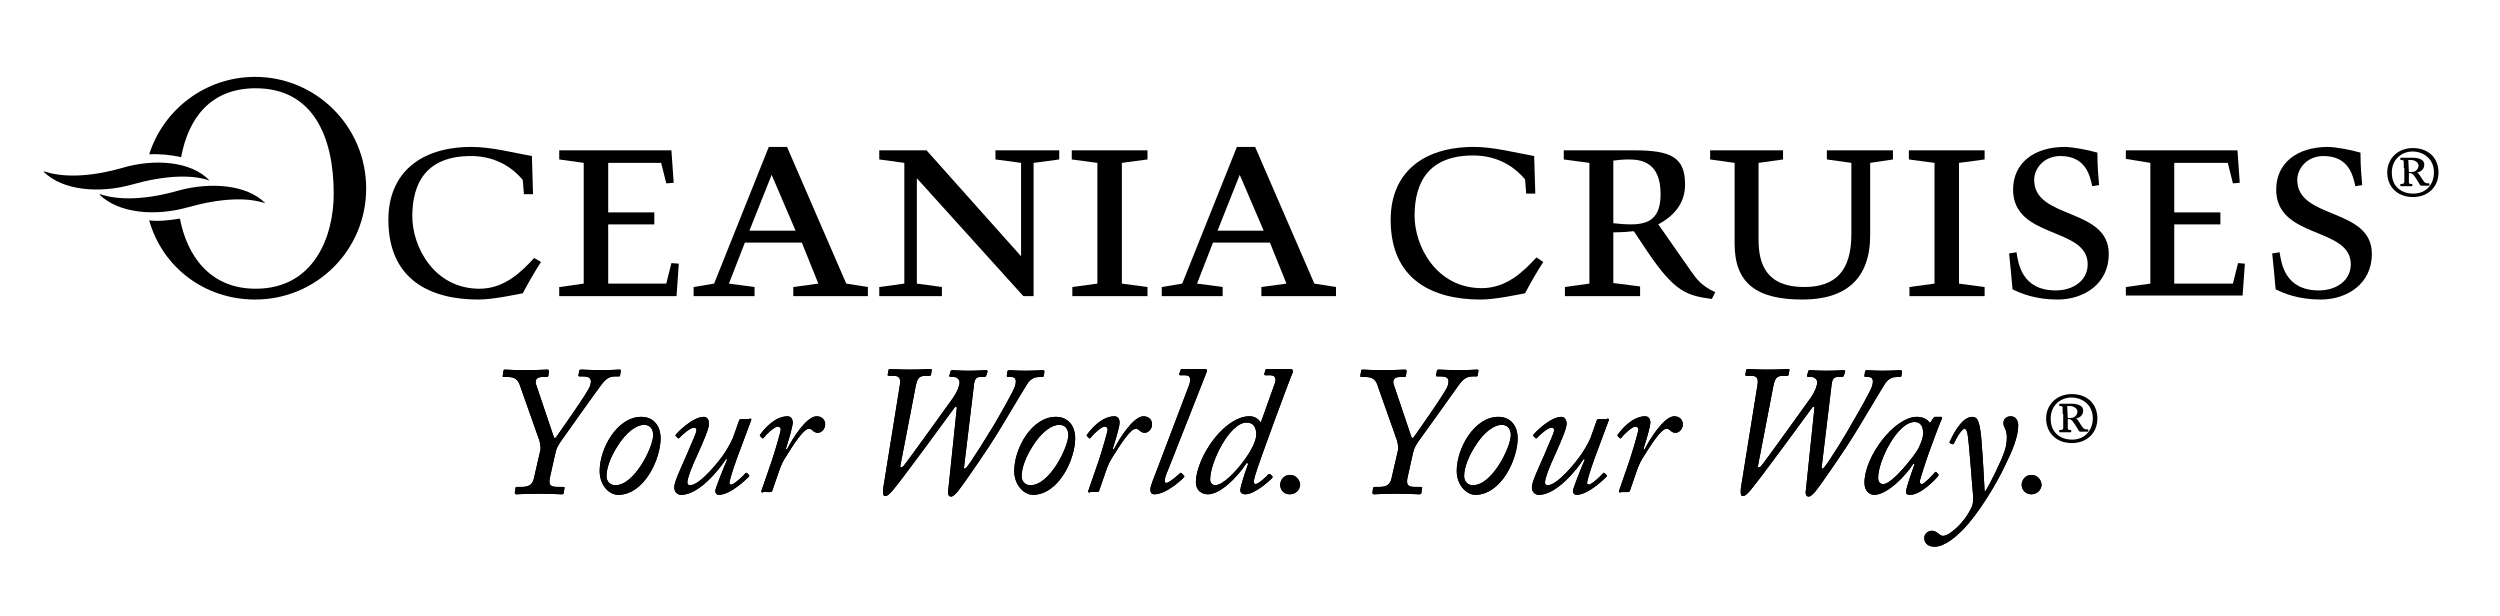 <?xml version="1.0" encoding="utf-8"?>
<!-- Generator: Adobe Illustrator 22.1.0, SVG Export Plug-In . SVG Version: 6.00 Build 0)  -->
<svg version="1.1" id="Layer_1" xmlns="http://www.w3.org/2000/svg" xmlns:xlink="http://www.w3.org/1999/xlink" x="0px" y="0px"
	 viewBox="0 0 439 108.2" style="enable-background:new 0 0 439 108.2;" xml:space="preserve">
<style type="text/css">
	.st0{display:none;}
	.st1{display:inline;fill:#CD1719;stroke:#000000;}
	.st2{display:inline;}
	.st3{fill:#FFFFFF;}
	.st4{fill:#FFFFFF;stroke:#000000;stroke-width:0.796;}
	.st5{fill:none;stroke:#000000;stroke-width:0.796;}
	.st6{fill:none;stroke:#000000;stroke-width:0.546;}
	.st7{fill:none;stroke:#000000;stroke-width:0.781;}
	.st8{fill:none;stroke:#000000;stroke-width:0.312;}
	.st9{fill:none;stroke:#FFFFFF;stroke-width:0.459;}
	.st10{enable-background:new    ;}
</style>
<g id="red" class="st0">
	<rect x="-79.8" y="-79.5" class="st1" width="701" height="338.8"/>
</g>
<g id="Layer_3" class="st0">
	<g class="st2">
		<path d="M363.2,33.4l-0.2,1.2l1.3-1.2l-1.2,2.4l1.7-0.9c0,0-1.2,1.9-2.6,2.6c0,0,0.5,0.8,2.1-0.9c0,0-0.4,1.6-3.2,2.9
			c0,0,1,0.4,2.7-0.8c0,0-1.6,2-3.9,2.7c0,0,1.1,0.8,3.5-0.8c0,0-1.2,2-4.1,2.6c0,0-0.8,0.5,0.5,0.4s2.7-0.8,2.7-0.8s-1.5,1.9-4,2.5
			c0,0-0.9,1,0.5,0.6c1.3-0.4,2.2-0.4,3-1.2c0,0-2.7,2.3-4.3,2.7c0,0-0.5,0.7,0.1,0.7c0.7-0.1,2.8-0.5,3.5-1.2c0,0-1.3,1.8-3.8,2.4
			c0,0-1.2,0.3-0.8,0.7c0.4,0.4,2.6,0.1,3.5-0.8c0,0-1,1.5-3.6,2.2c0,0-1,0.5-0.2,0.6s2.2-0.4,2.6-0.7c0,0-0.8,1.3-2.9,1.9
			c0,0-1.2,0.7-0.1,0.8s1.3-0.3,1.9-0.8c0.5-0.5-0.3,1.6-2.6,2.1c0,0-0.2,0.7,0.2,0.4c0.4-0.2,1.4-0.4,1.8-0.9c0,0-0.7,1.4-2.1,2
			s-0.9,1.2-0.1,0.8c0.7-0.4,1.1-0.4,1.5-1c0.4-0.5-0.3,1.3-1.9,2.1s-0.2,0.8,0.1,0.6c0.4-0.2,1-0.3,1.5-1c0.4-0.7-0.1,1.5-1.6,2.1
			s-0.6,0.9-0.2,0.7c0.4-0.1,1.4-0.1,0.1,0.7c-1.3,0.7-0.8,1.1-1.5-0.1c-0.7-1.2,2.3-11.3,4.6-16.9c0,0-3,4.1-5.7,15.2l-3.1-4.1
			c0,0,3,2.6,2.6,1.2c-0.5-1.4-1-3.8-0.9-4.8c0,0,0.8,2.6,1.3,2.9c0.5,0.4,0.7-0.2,0.4-0.8c-0.4-0.5-1.2-3.3-1-4.7
			c0,0,0.9,3.2,1.4,3.3c0.5,0.2,0.5-0.2,0.3-0.9s-0.9-3.3-0.7-4.4c0,0,0.7,2.9,1.2,3s0.5,0.1,0.4-0.9c-0.2-1-0.5-3.3-0.4-4.4
			c0.2-1.1,0.6,2.4,1.1,2.7s0.7,0.4,0.3-1c-0.4-1.4-0.5-3.3-0.2-4c0.2-0.7,0.4,1.7,0.8,2.7s0.8,0,0.6-0.7c-0.2-0.7-0.4-3.5-0.2-4.1
			c0.2-0.6,0.4,2.9,0.8,3s0.7-0.3,0.5-1.3s-0.2-3.2,0-3.8c0,0,0.4,2.1,0.5,2.6s0.5,0.6,0.5-0.2s-0.1-3.2,0.4-4.5
			c0,0-0.1,1.6,0.5,2.6c0.5,1,0.4-0.1,0.5-0.6s0.1-2.9,0.5-4.3c0,0,0.1,2.2,0.2,2.7s0.2,0.8,0.5-0.3s0.4-2.5,0.9-3.2
			c0,0-0.4,3.3,0.4,1.5C362.7,34.1,363.2,33.4,363.2,33.4z"/>
		<path d="M345.2,47.9c0,0,0.8-0.5,0.9-0.1s-1.1,1-1.2,0.8C344.9,48.2,345.2,47.9,345.2,47.9z"/>
		<path d="M345.7,48.7c0,0,1-0.7,1.3-0.3s-0.6,0.9-0.8,1c-0.2,0.1-1,0.8-1.3,0.3C344.6,49.3,345.7,48.7,345.7,48.7z"/>
		<path d="M346.4,49.9c0,0,1.1-0.8,1.3-0.3c0.2,0.5-0.9,1-0.9,1s-1.3,0.8-1.4,0.2C345.3,50.2,346.4,49.9,346.4,49.9z"/>
		<path d="M347,51.1c0,0,0.9-0.7,1.1-0.3s-0.8,0.9-0.8,0.9s-0.9,0.6-1.1,0.2C346.1,51.4,347,51.1,347,51.1z"/>
		<path d="M347.5,52.1c0,0,0.6-0.5,0.8-0.1c0.2,0.3-0.4,0.7-0.4,0.7s-0.6,0.4-0.8,0.1C346.9,52.4,347.5,52.1,347.5,52.1z"/>
		<path d="M348.4,53.5c0,0.1-0.1,0.3-0.3,0.3c-0.1,0-0.3-0.1-0.3-0.3c0-0.1,0.1-0.3,0.3-0.3C348.3,53.3,348.4,53.4,348.4,53.5z"/>
		<path d="M348.6,54.7c0,0,0.3,0.5,0.1,0.6c-0.2,0.1-0.4-0.2-0.4-0.4C348.2,54.7,348.5,54.4,348.6,54.7z"/>
		<path d="M339.6,50.8l1.6,1.3c0,0,0.6,0.4,0.3-0.4c-0.3-0.7-0.8-1.4-0.8-1.4s1.7,0.7,2.3,3.5c0,0,0.9,0.6,0.3-1.2s1.4,1,1.3,2.5
			c0,0,0.2,0.8,0.6,0.3s-0.3-1.9-0.3-1.9s1.2,0.5,1.1,3.4c0,0,0.3,0.9,0.7,0.4c0.5-0.5,0-1.6,0-1.6s0.9,0.7,0.9,3
			c0,0,0.1,0.8,0.5,0.2c0.4-0.7,0-1.9,0-1.9s0.9,2,0.7,3.4c0,0,0.1,0.7,0.5,0.2c0.4-0.6,0-1.6,0-1.6s1,1.6,0.6,3.2
			c0,0,0.3,1.1,0.7,0.1c0.4-1,0.2-1.7,0.2-1.7s0.7,1.6,0.3,3.7c0,0,0,0.7,0.5,0.3c0.5-0.5,0.1-2.1,0.1-2.1s0.9,1.5,0.6,3.7
			c0,0,0.1,0.8,0.5,0.3s0.2-2.2,0.2-2.2s0.7,1.5,0.2,3.9c0,0,0.1,1.2,0.6,0.6c0.6-0.6,0.2-2.1,0.2-2.1s1,1,0,5.5
			c0,0-0.2,0.7-0.6-0.3s-4-10.5-7.2-13.1c0,0,4.9,7.7,5.9,12.7c0,0,0.1,0.5-0.6,0s-3.1-2.3-4.7-2.5c0,0,1.7-0.4,3.2,0.3
			c0,0,0.8-0.1,0-0.6c-0.7-0.5-3.4-1.5-4.2-1.5c-0.7-0.1,1.6-0.5,3.3,0.1c0,0,0.6,0-0.1-0.4s-3.2-1.4-5.1-1.7c0,0,2.2-0.3,3.8,0.5
			c0,0,0.7,0,0.2-0.3s-3.9-1.9-5.2-2.1c0,0,2.9-0.1,4.4,0.8c0,0,0.8,0.2,0.2-0.3c-0.6-0.5-4.7-1.7-5.3-2.4c-0.6-0.7,0.8-0.1,0.9,0
			s3.6,0.9,3.6,0.9s0.7-0.1,0.2-0.5c-0.6-0.4-3.9-1.4-5.3-2.4c0,0,3.4,1,4.3,0.9s-0.6-0.7-0.6-0.7s-3.4-0.9-3.6-1.7
			c0,0,2.3,0.8,3,0.7s0.3-0.5,0-0.6c-0.3-0.2-3.7-1.2-4.4-2.1c-0.6-0.9,4.8,2.1,3.1,0.2c0,0-2.1-1.2-2.9-1.6
			c-0.7-0.4-0.1-0.5,0.5-0.2s1.7,0.4,1.2-0.2c-0.5-0.6-2.6-1.1-2.7-1.9c-0.1-0.7,1.8,1,0.6-0.6C338.7,49.9,339.6,50.8,339.6,50.8z"
			/>
		<path d="M354.1,63.9c0,0.2,0.1,0.4,0.2,0.4s0.2-0.2,0.2-0.4c0-0.2-0.1-0.4-0.2-0.4S354.1,63.6,354.1,63.9z"/>
		<path d="M337.5,66.6c0,0,1.5,1.8,0.8,1.7c-0.6-0.1-1.1-0.6-1.4-0.5s1.9,1.3,1.1,1.4c-0.8,0-2,0.1-0.6,0.6c1.5,0.6,3.2,0.7,2.7,1.2
			s-2.1,0.2-2.4,0.1c-0.3-0.2,1,1,3.5,0.9c0,0,0.9,0.5,0.1,0.7c-0.8,0.3-1.7,0.2-2.1,0c-0.5-0.2,0.8,1.3,3.8,0.9
			c0,0,1.1,0.2,0.5,0.7s-2.2,0.2-2.3,0c-0.2-0.2,0.5,1.3,3.8,0.8c0,0,1,0.3,0.1,0.8s-1.9,0.2-1.9,0.2s0.7,1,3.6,0.4
			c0,0,1.3,0.2,0.6,0.8c-0.7,0.6-2.1,0.3-2.3,0.3c-0.2,0,1.2,1,3.7,0.2c0,0,1.1,0.2,0.3,0.9c-0.8,0.7-2.1,0.5-2.1,0.5s1.3,0.7,3.6,0
			c0,0,0.6,0,0.4,0.4c-0.2,0.5-1.4,0.9-2.3,0.8s1.8,0.7,3.5,0c0,0,0.7-0.1,0.3,0.2c-0.3,0.4-1.7,1-2.5,0.8s1.4,1,4,0.1
			c0,0,0.7,0,0.3,0.3c-0.4,0.3-1.6,0.8-2.5,0.7c0,0,1.5,0.9,3.8-0.1c0,0,0.8-0.2,0.1,0.3c-0.7,0.5-0.7,0.6,1.2,0.3
			c1.9-0.3,1.8-0.7,1.8-0.7s0.2-0.3-0.9-0.7c-1.1-0.4-8.4-4.1-11.2-6.5c0,0,9,5.2,13.3,6.3c0,0,0.7,0.3,0.5-0.4
			c-0.2-0.6-0.8-2.8-1.8-3.7c-1-0.9,1.3,2.9,0.2,2.2c-1.1-0.6-0.8-2.5-2.7-4.5c0,0,2,4.5,0.7,3.9c0,0-0.2-0.1-0.4-0.6
			c-0.2-0.5-0.9-2.7-1.8-3.4c0,0,0.8,3.2,0.4,3.2s-0.4-0.6-0.4-0.6s-0.8-2.7-1.8-3.9c0,0,0.8,2.9,0.6,3.4c-0.3,0.5-0.7,0.2-0.8-0.2
			c-0.1-0.4-1-3.7-1.9-4.6c0,0,0.9,2.9,0.7,3.9c-0.2,1-0.5,0-0.6-0.2c-0.1-0.3-1.5-4.4-2.2-5.2c-0.7-0.8,1.4,3.6,1.1,4.5
			s-0.8-0.5-0.8-0.5s-1.1-3.6-2.1-4.7c0,0,1,3.1,0.9,4.1s-0.9,0.1-0.9-0.5c0-0.5-1.1-3.8-1.8-4.7c-0.7-0.9,0.8,2.9,0.6,3.6
			c-0.1,0.7-0.3,1.5-0.8,0s-1.2-3.4-1.8-3.8c-0.5-0.4,1,2.7,0.7,3.1s-0.6,0.5-0.8-0.3c-0.2-0.8-1.4-3.3-1.9-3.6
			c-0.6-0.4,0.8,2,0.7,2.6c-0.2,0.6-0.6-0.2-1.1-1.3c-0.5-1-2.2-3-2-2.2c0.2,0.7,1.8,3.4,0.8,2.2C338.4,68.1,338.4,67,337.5,66.6
			C336.8,66.1,337.5,66.6,337.5,66.6z"/>
		<path d="M355.1,72.4c0,0-0.3,0.2-0.1,0.7c0.2,0.5,0.5,0.2,0.5,0S355.1,72.4,355.1,72.4z"/>
		<path d="M355.4,70.8c0,0,0.3,2.6,2.5,4.6c0,0,0.6,0.5,0.6-0.3c0-0.7-0.4-6.4,0.5-10.7s2-6.4,2-6.4s-1.7,7-1.1,12.3
			c0,0-0.1,1,0.8,0.4s1.7-1.3,0.9-1.2c-0.8,0.1-0.9-0.2-0.3-0.8c0.6-0.6,1.6-1.7,0.9-1.4c-0.7,0.4-2,0.8-0.8-0.3
			c1.1-1.1,2-2,0.7-1.4s-1.8,0.3-0.3-0.6c1.4-0.9,5.4-4.3,3.7-3.3c-1.7,1-4.9,3.2-4.1,1.8c0.9-1.4,3.7-1.9,5-3.8
			c1.3-2-5.5,4.1-5.1,1.8c0,0-0.1-0.4,1.3-0.9c1.5-0.5,3.3-2.5,3.8-3c0.4-0.5-4.5,2.9-4.5,1.9s3.1-1.3,4.8-4c0,0-4.8,2.7-4.3,1.6
			c0.5-1.1,3.7-1.7,4.9-3.8c0,0-3.7,2.4-4,1.8c-0.3-0.6,1.1-1.1,2.4-2c1.4-0.9,3.1-2.6,0.9-1.4c-2.2,1.2-3.7,1.7-2.1,0.4
			c1.7-1.3,3.3-1.9,4-3.2c0,0-3.1,2.1-3.3,1.6c-0.3-0.5,1-1.2,2.5-2.1c0,0,0.4-0.1,0.8-1c0.5-0.9-2.1,1.7-2.3,0.9
			c-0.2-0.7,1.4-1.3,1.9-2c0.6-0.7-0.3-0.4-0.4-0.4c-0.2,0-0.1-0.5,0.4-0.8s0-0.7-0.6,0c-0.6,0.6-0.6,0.2-0.3-0.5
			c0.4-0.7-0.7-0.3-1,0.9c-0.4,1.2-0.7,1.7-0.7,0.5s-0.9,1.3-0.8,2.7s-0.9,1.2-0.8,0.3c0.1-1,0-2.9-0.5-0.4s-0.4,3.8-0.8,2.3
			c-0.5-1.5-0.1-1.8-0.1-1.8s-0.6-0.3-0.5,3.9c0,0-0.1,1.1-0.5,0.4c-0.4-0.7-0.2-2-0.2-2s-0.7,0.6-0.5,3.9c0,0-0.3,1.4-0.7,0.2
			c-0.3-1.2-0.5-3.5-0.7-1.7c-0.3,1.9-0.1,3.1,0.2,4c0.3,0.9-0.3,1.4-0.6,0.8c-0.3-0.6-0.6-1.8-0.6-2.4c0-0.6-0.8,1-0.3,2.7
			s1.1,3.7,0.1,2.7c-0.9-1-0.9-3-0.9-3s-0.7,1.8,0.5,4.3s-0.3,0.8-0.4,0.6c-0.1-0.3-1.4-3-1.2-1.6c0.1,1.4,0.9,3.2,1.2,3.7
			c0.3,0.6,0.6,2-0.2,0.9c-0.7-1-2-3.4-1.1-0.3c0,0,0.6,1.8,1.2,2.5c0.7,0.7-0.2,1.1-0.3,0.7c-0.2-0.4-1.7-2.7-1.4-1.2
			c0.3,1.5,1.1,2.9,1.6,3.3c0.5,0.5,0.4,1.2,0,0.9c0,0-0.9-0.8-1.4-1.6C355.2,70.2,355.4,70.8,355.4,70.8z"/>
		<path d="M360.6,71.5c0,0,0.7-0.5,0.7,0s-0.6,0.3-0.6,0.3L360.6,71.5z"/>
		<path d="M360.3,72.3c0,0,1,0.1,0.9,0.7s-1,0.1-1.3-0.1c-0.3-0.3-0.5-0.9-0.1-0.8C360.1,72.1,360.3,72.3,360.3,72.3z"/>
		<path d="M360.7,74.1c0,0,1,0.1,0.8,0.6c-0.1,0.5-1.3,0.2-1.5-0.1c-0.2-0.4-0.7-0.8,0.2-0.6C361.1,74.2,360.7,74.1,360.7,74.1z"/>
		<path d="M360.5,75.6c0,0,1.7,0.2,1.5,0.8c-0.2,0.6-1.3,0.2-1.5-0.1c-0.2-0.2-0.9-0.8-0.3-0.7C360.8,75.6,360.5,75.6,360.5,75.6z"
			/>
		<path d="M361.5,77.6c0,0,1.4,0.2,1.2,0.8c-0.2,0.7-1.4-0.1-1.5-0.2c-0.2-0.1-1.4-0.8-0.6-0.8C361.4,77.5,361.5,77.6,361.5,77.6z"
			/>
		<path d="M362.1,79.6c0,0,1.9,0.2,1.7,0.8c-0.2,0.6-3.3-0.6-2.7-0.8C361.6,79.3,362.1,79.6,362.1,79.6z"/>
		<path d="M363.8,81.5c0,0,3.3,0.9,2.1,1.1c-1.1,0.2-4.8-1.4-3.4-1.4L363.8,81.5z"/>
		<path d="M376.3,88.8c0,0,0.1-0.3-0.9-0.2c-0.9,0.1-9.7,1.6-15.8,0.9c0,0,9-0.3,13-1.6c0,0,0.4-0.1,0-0.5s-4.5-3.6-4.2-3
			c0.3,0.7,2.3,2.9,0.8,1.8s-4.7-3.3-3.6-2.2c1.1,1.1,2.7,2.5,2.6,2.9c-0.1,0.5-0.6,0.1-0.9-0.2c-0.2-0.3-3.5-3.3-5.2-3.7
			c0,0,2.9,2.2,3.6,3.6c0.7,1.3-0.2,0.8-0.6,0.3s-3.1-3.1-4.8-3.5c0,0,3.1,2.3,3.5,3.6c0.4,1.3-0.2,0.9-0.6,0.5
			c-0.4-0.5-2.2-2.6-4.3-3.5c0,0,2.5,2.4,2.9,3.4c0.3,1-0.6,0.4-0.7,0.1s-4.6-4.4-4.1-3.3c0.6,1.1,2.5,2,2.7,3.4
			c0.1,1.4-0.5,0.2-0.7-0.1c-0.2-0.3-2.2-2.5-4.1-3.3c0,0,2.4,2.1,2.9,3.3c0.5,1.3-0.4,0.3-0.5,0.2c-0.1-0.2-2.1-2.6-3.7-3.1
			s1.9,1.7,2.1,2.8c0.2,1.1-0.5,0.6-0.9,0.1s-2.1-2.7-3.8-3.1c0,0,2.1,1.7,2.5,3.1c0.5,1.3-0.6,0.3-0.7,0.1
			c-0.1-0.2-2.1-2.8-4.3-3.4c0,0,2.5,2.1,2.8,3.1c0.3,0.9-0.5,0.7-0.7,0.3c-0.3-0.4-2-2.6-4-3.2c0,0,2.2,1.6,2.6,2.5
			s-0.1,0.9-0.5,0.5c-0.4-0.5-2.2-2-3.8-2.5c0,0,1.5,1.1,1.8,2s-0.7,0.3-1-0.1s-1.9-1.4-2.9-1.4c0,0,1.9,1.4,0.6,1.1
			c-1.4-0.4-3.7-0.8-2.6-0.2c1.1,0.6,2.6,1,1.5,1.1s-0.5,0.5,0.8,0.5c1.4,0,4.3,0,3.2,0.5c-1.2,0.5-3.1,1.4,0.2,0.8
			c3.3-0.5,2.9-0.7,1.8,0.1c-1.1,0.8-2,1.5,1.4,0.2c3.4-1.4,0.7,0.4,0.7,0.4s-2.6,1.2-1,0.9c1.7-0.3,3.9-1.7,4.2-1.2
			c0.3,0.5-0.2,0.5-0.7,0.7s-2.1,1.1-2.1,1.1s1.5,0.3,4.5-1.4c0,0,0.6-0.1,0.2,0.4s-1.7,1.7-2.8,2c-1.1,0.3,2.7-0.1,4.5-1.9
			c0,0,0.9-0.5,0.7,0.2c-0.3,0.7-1.2,1.4-2.1,1.6s1.7,0.5,3.7-1.3c0,0,1.1-0.5,0.6,0.2c-0.6,0.7-1.1,1.2-2,1.5
			c-0.8,0.3,1.4,0.3,3.3-1.4c1.9-1.7,1.2-0.2,0.7,0.2c-0.5,0.3-0.9,1.3-2.3,1.6c-1.3,0.3,2,0.6,4.2-1.7c0,0,1.9-1.1,0.8,0.3
			s-1.5,1.2-1.8,1.4c-0.4,0.2,1.6,0.4,3.5-1.9c0,0,1.7-0.9,0.8,0.2c-0.8,1.1-1.8,1.8-2.3,1.9c-0.5,0.2,2.4-0.1,3.9-2
			c1.6-1.9,0.9-0.3,0.7-0.1c-0.2,0.2-0.7,1.4-1.7,1.8s1.3,0.3,3-1.8c1.7-2.1,0.5,0.1,0.4,0.3c-0.1,0.2-0.8,1.3-1.4,1.7
			c-0.6,0.3,2-0.1,3.2-2c1.3-2,0.3,0.3-0.1,0.8s-1.3,2,1-0.1c2.3-2,2.1-2.6,2.2-2.9C376.4,88.8,376.3,88.8,376.3,88.8z"/>
		<path d="M381.5,88.7c0,0,0-0.5-0.7-0.3s-1.9,0.3-3.7,1.8c-1.8,1.5-2.1,2.8-3.8,3.9c-1.8,1.1-1.7,1.8-2.8,2c-1.1,0.2,1.8,0.4,3,1.3
			s1.8,1.1,2.9-0.1c1.1-1.1,1.7-1.7,2.4-3.2c0.7-1.5,1.9-3.3,2.3-3.7c0.4-0.4,0.8-0.5,0.4-1.6L381.5,88.7z"/>
		<path class="st3" d="M372,96.1c0,0,2.9-2.3,4.2-4.1c1.3-1.8,0,0.5-0.4,1s-1.9,2.3,0,0.6c2-1.7,2.9-2.8,1.6-0.2
			c0,0-0.8,1.7,0.4,0.2c1.1-1.5,2.8-4.1,1.5-1.5s-1.2,2.5-1.6,2.9c-0.5,0.5-1.5,2.4-2.6,2.3c-1.2-0.1-1-0.5-2.6-0.9L372,96.1z"/>
		<path d="M380,88.2c0,0,0.9-0.3,1.1-0.2c0.3,0.1,0.3-0.3,0.1-0.7c-0.2-0.4-1,0.2-1.1,0.4C380.1,87.9,380,88.2,380,88.2z"/>
		<path d="M364.9,65.7c0,0-0.1,1.9-0.5,1.8s-0.6-2-0.7-1.1s0.3,1.8-0.1,1.4s-0.7-1.7-0.5,0.5s1.2,2.3,0.5,2
			c-0.6-0.4-0.8-0.8-0.5,0.1s1.8,2.7,1.3,2.5s-2.4-2.3-1.7-0.6c0.7,1.7,2.5,2.6,2.5,2.6s0.4,0.9-0.4,0.5s-2.7-1.7-1.8-0.5
			c0.8,1.2,2.6,2,3.1,2.3c0.5,0.4,0.7,0.8,0.1,0.7c-0.6-0.1-3.8-1.9-2-0.2c1.8,1.6,4.3,1.6,3.2,2.1c-1.1,0.4-3.2-0.6-2,0.3
			s4.9,1.1,3.7,1.5c-1.2,0.4-3.3,0-1.3,0.8c2,0.7,3.2,0,1.7,0.8c-1.5,0.7-1.8,0.5,0.7,0.6s3.1,0.2,2.1,0.6c-1.1,0.5-2,1,1,0.6
			s1.7,0.4,0.5,0.8c-1.1,0.4-1.6,0.7,0.2,0.5c1.9-0.2,4-0.9,2.3,0.2c-1.6,1.2-1.1,1.2,1.1,0.2s2.2,0,0.7,0.9s4.5-0.7,2.7-2.2
			c0,0-0.3-0.2-1.1-0.3c-0.8,0-6.8-0.2-12-7.2c0,0,5.6,5.9,12.8,6.5c0,0,0.6,0.3,0.7-0.5c0-0.8-0.1-4.1-0.7-2c0,0-0.2,1.3-0.5,0.4
			s-0.5-1.5-0.7-0.1s-0.6,0-0.7-0.2c0-0.2-0.4-2.1-0.8,0.3c0,0-0.8,0.8-0.8-1.4c0,0-0.4-1.1-0.6,0.8c0,0-0.5,0.7-0.6-0.2
			c-0.1-1-0.3-2.6-0.7-0.8c0,0-0.4,1.3-0.5-0.2c-0.2-1.5-0.3-2-0.7-0.5c0,0-0.5,1.3-0.6-0.2s-0.2-3.2-0.9-0.5c0,0-0.4,0.7-0.4-0.9
			c0-1.5-0.3-1.5-0.6-0.2c-0.3,1.4-0.6,0.4-0.6-0.7s0.1-3.8-0.6-0.8s-0.7-0.2-0.7-0.7s0-5.6-0.7-0.8c0,0-0.5,2.7-0.7-0.5
			s-0.2-4.9-0.6-1.9s-0.6,2.2-0.5-0.2c0.1-2.4,0-7.4-0.7-1.8s-0.6,0.3-0.5-0.3c0.1-0.6,0.7-7.7-0.3-1.7c0,0-0.4,3-0.4,0.1
			C365.1,65.9,364.9,65.7,364.9,65.7z"/>
		<path d="M406.5,33.4l0.2,1.2l-1.3-1.2l1.2,2.4l-1.7-0.8c0,0,1.2,1.9,2.6,2.5c0,0-0.5,0.8-2.1-0.9c0,0,0.4,1.6,3.2,2.9
			c0,0-1,0.4-2.7-0.8c0,0,1.6,2,3.9,2.7c0,0-1.1,0.8-3.5-0.8c0,0,1.2,2,4.1,2.6c0,0,0.8,0.5-0.5,0.4s-2.7-0.8-2.7-0.8s1.5,1.9,4,2.5
			c0,0,0.9,1-0.5,0.6c-1.3-0.4-2.2-0.4-3-1.2c0,0,2.7,2.3,4.3,2.7c0,0,0.5,0.7-0.1,0.7c-0.7-0.1-2.8-0.5-3.5-1.2
			c0,0,1.3,1.8,3.8,2.4c0,0,1.2,0.3,0.8,0.7c-0.4,0.4-2.6,0.1-3.5-0.8c0,0,1,1.5,3.6,2.2c0,0,1,0.5,0.2,0.6s-2.2-0.4-2.6-0.7
			c0,0,0.8,1.3,2.9,1.9c0,0,1.2,0.7,0.1,0.8s-1.3-0.3-1.9-0.8c-0.5-0.5,0.3,1.6,2.6,2.1c0,0,0.2,0.7-0.2,0.4
			c-0.4-0.2-1.4-0.4-1.8-0.9c0,0,0.7,1.4,2.1,2s0.9,1.2,0.1,0.8c-0.7-0.4-1.1-0.4-1.5-1c-0.4-0.5,0.3,1.3,1.9,2.1s0.2,0.8-0.1,0.6
			c-0.4-0.2-1-0.3-1.5-1c-0.4-0.7,0.1,1.5,1.6,2.1s0.6,0.9,0.2,0.7c-0.4-0.1-1.4-0.1-0.1,0.7c1.3,0.7,0.8,1.1,1.5-0.1
			c0.7-1.2-2.3-11.3-4.6-16.9c0,0,3,4.1,5.7,15.2l3.1-4.1c0,0-3,2.6-2.6,1.2c0.5-1.4,1-3.8,0.9-4.8c0,0-0.8,2.6-1.3,2.9
			c-0.5,0.4-0.7-0.2-0.4-0.8c0.4-0.5,1.2-3.3,1-4.7c0,0-0.9,3.2-1.4,3.3c-0.5,0.2-0.5-0.2-0.3-0.9s0.9-3.3,0.7-4.4
			c0,0-0.7,2.9-1.2,3s-0.5,0.1-0.4-0.9c0.2-1,0.5-3.3,0.4-4.4c-0.2-1.1-0.6,2.4-1.1,2.7s-0.7,0.4-0.3-1c0.4-1.4,0.5-3.3,0.2-4
			c-0.2-0.7-0.4,1.7-0.8,2.7s-0.8,0-0.6-0.7c0.2-0.7,0.4-3.5,0.2-4.1c-0.2-0.6-0.4,2.9-0.8,3s-0.7-0.3-0.5-1.3s0.2-3.2,0-3.8
			c0,0-0.4,2.1-0.5,2.6s-0.5,0.6-0.5-0.2s0.1-3.2-0.4-4.5c0,0,0.1,1.6-0.5,2.6c-0.5,1-0.4-0.1-0.5-0.6s-0.1-2.9-0.5-4.3
			c0,0-0.1,2.2-0.2,2.7s-0.2,0.8-0.5-0.3s-0.4-2.6-0.9-3.2c0,0,0.4,3.3-0.4,1.5C407,34,406.5,33.4,406.5,33.4z"/>
		<path d="M424.4,47.8c0,0-0.8-0.5-0.9-0.1s1.1,1,1.2,0.8C424.8,48.1,424.4,47.8,424.4,47.8z"/>
		<path d="M423.9,48.7c0,0-1-0.7-1.3-0.3s0.6,0.9,0.8,1c0.2,0.1,1,0.8,1.3,0.3C425,49.2,423.9,48.7,423.9,48.7z"/>
		<path d="M423.2,49.8c0,0-1.1-0.8-1.3-0.3c-0.2,0.5,0.9,1,0.9,1s1.3,0.8,1.4,0.2C424.3,50.1,423.2,49.8,423.2,49.8z"/>
		<path d="M422.7,51c0,0-0.9-0.7-1.1-0.3s0.8,0.9,0.8,0.9s0.9,0.6,1.1,0.2C423.6,51.4,422.7,51,422.7,51z"/>
		<path d="M422.1,52c0,0-0.6-0.5-0.8-0.1c-0.2,0.3,0.4,0.7,0.4,0.7s0.6,0.4,0.8,0.1C422.8,52.3,422.1,52,422.1,52z"/>
		<path d="M421.3,53.5c0,0.1,0.1,0.3,0.3,0.3c0.1,0,0.3-0.1,0.3-0.3c0-0.1-0.1-0.3-0.3-0.3S421.3,53.3,421.3,53.5z"/>
		<path d="M421,54.6c0,0-0.3,0.5-0.1,0.6c0.2,0.1,0.4-0.2,0.4-0.4C421.4,54.6,421.2,54.4,421,54.6z"/>
		<path d="M430.1,50.7l-1.6,1.3c0,0-0.6,0.4-0.3-0.4c0.3-0.7,0.8-1.4,0.8-1.4s-1.7,0.6-2.3,3.5c0,0-0.9,0.6-0.3-1.2s-1.4,1-1.3,2.5
			c0,0-0.2,0.8-0.6,0.3s0.3-1.9,0.3-1.9s-1.2,0.5-1.1,3.4c0,0-0.3,0.9-0.7,0.4c-0.5-0.5,0-1.6,0-1.6s-0.9,0.7-0.9,3
			c0,0-0.1,0.8-0.5,0.2c-0.4-0.7,0-1.9,0-1.9s-0.9,2-0.7,3.4c0,0-0.1,0.7-0.5,0.2c-0.4-0.6,0-1.6,0-1.6s-1,1.6-0.6,3.2
			c0,0-0.3,1.1-0.7,0.1c-0.4-1-0.2-1.7-0.2-1.7s-0.7,1.6-0.3,3.7c0,0,0,0.7-0.5,0.3c-0.5-0.5-0.1-2.1-0.1-2.1s-0.9,1.5-0.6,3.7
			c0,0-0.1,0.8-0.5,0.3s-0.2-2.2-0.2-2.2s-0.7,1.5-0.2,3.9c0,0-0.1,1.2-0.6,0.6c-0.6-0.6-0.2-2.1-0.2-2.1s-1,1,0,5.5
			c0,0,0.2,0.7,0.6-0.3s4-10.5,7.2-13.1c0,0-4.9,7.7-5.9,12.7c0,0-0.1,0.5,0.6,0s3.1-2.3,4.7-2.5c0,0-1.7-0.4-3.2,0.3
			c0,0-0.8-0.1,0-0.6c0.7-0.5,3.4-1.5,4.2-1.5c0.8-0.1-1.6-0.5-3.3,0.1c0,0-0.6,0,0.1-0.4s3.2-1.4,5.1-1.7c0,0-2.2-0.3-3.8,0.5
			c0,0-0.7,0-0.2-0.3s3.9-1.9,5.2-2.1c0,0-2.9-0.1-4.4,0.8c0,0-0.8,0.2-0.2-0.3c0.6-0.5,4.7-1.7,5.3-2.4c0.6-0.7-0.8-0.1-0.9,0
			s-3.6,0.9-3.6,0.9s-0.7-0.1-0.2-0.5c0.6-0.4,3.9-1.4,5.3-2.4c0,0-3.4,1-4.3,0.9s0.6-0.7,0.6-0.7s3.4-0.9,3.6-1.7
			c0,0-2.3,0.8-3,0.7s-0.3-0.5,0-0.6c0.3-0.2,3.7-1.2,4.4-2.1c0.6-0.9-4.8,2.1-3.1,0.2c0,0,2.1-1.2,2.9-1.6c0.7-0.4,0.1-0.5-0.5-0.2
			s-1.7,0.4-1.2-0.2c0.5-0.6,2.6-1.1,2.7-1.9c0.1-0.7-1.8,1-0.6-0.6C430.9,49.8,430.1,50.7,430.1,50.7z"/>
		<path d="M415.6,63.8c0,0.2-0.1,0.4-0.2,0.4s-0.2-0.2-0.2-0.4c0-0.2,0.1-0.4,0.2-0.4C415.5,63.4,415.6,63.6,415.6,63.8z"/>
		<path d="M432.2,66.6c0,0-1.5,1.8-0.8,1.7c0.6-0.1,1.1-0.6,1.4-0.5s-1.9,1.3-1.1,1.4c0.8,0,2,0.1,0.6,0.6c-1.5,0.6-3.2,0.7-2.7,1.2
			s2.1,0.2,2.4,0.1c0.3-0.2-1,1-3.5,0.9c0,0-0.9,0.5-0.1,0.7c0.8,0.3,1.7,0.2,2.1,0c0.5-0.2-0.8,1.3-3.8,0.9c0,0-1.1,0.2-0.5,0.7
			s2.2,0.2,2.3,0c0.2-0.2-0.5,1.3-3.8,0.8c0,0-1,0.3-0.1,0.8s1.9,0.2,1.9,0.2s-0.7,1-3.6,0.4c0,0-1.3,0.2-0.6,0.8
			c0.7,0.6,2.1,0.3,2.3,0.3c0.2,0-1.2,1-3.7,0.2c0,0-1.1,0.2-0.3,0.9c0.8,0.8,2.1,0.5,2.1,0.5s-1.3,0.7-3.6,0c0,0-0.6,0-0.4,0.4
			c0.2,0.5,1.4,0.9,2.3,0.8s-1.8,0.7-3.5,0c0,0-0.7-0.1-0.3,0.2c0.3,0.4,1.7,1,2.5,0.8s-1.4,1-4,0.1c0,0-0.7,0-0.3,0.3
			c0.4,0.3,1.6,0.8,2.5,0.7c0,0-1.5,0.9-3.8-0.1c0,0-0.8-0.2-0.1,0.3c0.7,0.5,0.7,0.6-1.2,0.3c-1.9-0.3-1.8-0.7-1.8-0.7
			s-0.2-0.3,0.9-0.7c1.1-0.4,8.4-4.1,11.2-6.5c0,0-9,5.2-13.3,6.3c0,0-0.7,0.3-0.5-0.4c0.2-0.6,0.8-2.8,1.8-3.7
			c1-0.9-1.3,2.9-0.2,2.2c1.1-0.6,0.8-2.5,2.7-4.5c0,0-2,4.5-0.7,3.9c0,0,0.2-0.1,0.4-0.5c0.2-0.5,0.9-2.7,1.8-3.4
			c0,0-0.8,3.2-0.4,3.2s0.4-0.6,0.4-0.6s0.8-2.7,1.8-3.9c0,0-0.8,2.9-0.6,3.4c0.3,0.5,0.7,0.2,0.8-0.2c0.1-0.4,1-3.7,1.9-4.6
			c0,0-0.9,2.9-0.7,3.9c0.2,1,0.5,0,0.6-0.2c0.1-0.3,1.5-4.4,2.2-5.2c0.7-0.8-1.4,3.6-1.1,4.5s0.8-0.5,0.8-0.5s1.1-3.6,2.1-4.7
			c0,0-1,3.1-0.9,4.1s0.9,0.1,0.9-0.5c0-0.5,1.1-3.8,1.8-4.7c0.7-0.9-0.8,2.9-0.7,3.6c0.1,0.6,0.3,1.5,0.8,0s1.2-3.4,1.8-3.8
			c0.5-0.4-1,2.7-0.7,3.1s0.6,0.5,0.8-0.3c0.2-0.8,1.4-3.3,1.9-3.6c0.6-0.4-0.8,2-0.7,2.6c0.2,0.6,0.6-0.2,1.1-1.3
			c0.5-1,2.2-3,2-2.2c-0.2,0.7-1.8,3.4-0.8,2.2C431.2,68.2,431.2,67.1,432.2,66.6C432.9,66.1,432.2,66.6,432.2,66.6z"/>
		<path d="M414.5,72.4c0,0,0.3,0.2,0.1,0.8c-0.2,0.5-0.5,0.2-0.5,0C414.1,72.8,414.5,72.4,414.5,72.4z"/>
		<path d="M414.2,70.7c0,0-0.3,2.6-2.5,4.6c0,0-0.6,0.5-0.6-0.3c0-0.7,0.4-6.4-0.5-10.7s-2-6.4-2-6.4s1.7,7,1.1,12.3
			c0,0,0.1,1-0.8,0.4s-1.7-1.3-0.9-1.2c0.8,0.1,0.9-0.2,0.3-0.8c-0.6-0.6-1.6-1.7-0.9-1.4c0.7,0.4,2,0.8,0.8-0.3
			c-1.1-1.1-2-2-0.7-1.4s1.8,0.3,0.3-0.6c-1.4-0.9-5.4-4.3-3.7-3.3c1.7,1,4.9,3.2,4.1,1.8c-0.9-1.4-3.7-1.9-5-3.8
			c-1.3-2,5.5,4.1,5.1,1.8c0,0,0.1-0.4-1.3-0.9c-1.5-0.5-3.3-2.5-3.8-3c-0.4-0.5,4.5,2.9,4.5,1.9s-3.1-1.3-4.8-4
			c0,0,4.8,2.7,4.3,1.6c-0.5-1.1-3.7-1.7-4.9-3.8c0,0,3.7,2.4,4,1.8c0.3-0.7-1.1-1.1-2.4-2c-1.4-0.9-3.1-2.6-0.9-1.4
			c2.2,1.2,3.7,1.7,2.1,0.4c-1.7-1.3-3.3-1.9-4-3.2c0,0,3.1,2.1,3.4,1.6s-1-1.2-2.5-2.1c0,0-0.4-0.1-0.8-1c-0.5-0.9,2.1,1.7,2.3,0.9
			c0.2-0.7-1.4-1.3-1.9-2c-0.6-0.7,0.3-0.4,0.4-0.4c0.2,0,0.1-0.5-0.4-0.8s0-0.7,0.6,0s0.6,0.2,0.3-0.5c-0.4-0.7,0.7-0.3,1,0.9
			c0.4,1.2,0.7,1.7,0.7,0.5s0.9,1.3,0.8,2.7s0.9,1.2,0.8,0.3c-0.1-1,0-2.9,0.5-0.4s0.4,3.8,0.8,2.3c0.5-1.5,0.1-1.8,0.1-1.8
			s0.7-0.3,0.5,3.9c0,0,0.1,1.1,0.5,0.4c0.4-0.7,0.2-2,0.2-2s0.7,0.6,0.5,3.9c0,0,0.3,1.4,0.7,0.2c0.3-1.2,0.5-3.5,0.7-1.7
			c0.3,1.9,0.1,3.1-0.2,4c-0.3,0.9,0.3,1.4,0.6,0.8c0.3-0.6,0.6-1.8,0.6-2.4c0-0.6,0.8,1,0.3,2.7s-1.1,3.7-0.1,2.7
			c0.9-1,0.9-3,0.9-3s0.7,1.8-0.5,4.3s0.3,0.8,0.4,0.6c0.1-0.3,1.4-3,1.2-1.6c-0.1,1.4-0.9,3.2-1.2,3.7c-0.3,0.6-0.6,2,0.2,0.9
			c0.7-1,2-3.4,1.1-0.3c0,0-0.6,1.8-1.2,2.5c-0.7,0.7,0.2,1.1,0.3,0.7c0.2-0.4,1.7-2.7,1.4-1.2c-0.3,1.5-1.1,2.9-1.6,3.3
			c-0.5,0.5-0.4,1.2,0,0.9c0,0,0.9-0.8,1.4-1.6C414.5,70.2,414.2,70.7,414.2,70.7z"/>
		<path d="M409.1,71.4c0,0-0.7-0.5-0.7,0s0.6,0.3,0.6,0.3L409.1,71.4z"/>
		<path d="M409.3,72.2c0,0-1,0.1-0.9,0.6c0.1,0.6,1,0.1,1.3-0.1c0.3-0.3,0.5-0.9,0.1-0.8C409.5,72.1,409.3,72.2,409.3,72.2z"/>
		<path d="M409,74c0,0-1,0.1-0.8,0.6c0.1,0.5,1.3,0.2,1.5-0.1c0.2-0.4,0.7-0.8-0.2-0.6C408.5,74.1,409,74,409,74z"/>
		<path d="M409.1,75.6c0,0-1.7,0.2-1.5,0.7c0.2,0.6,1.3,0.2,1.5-0.1c0.2-0.2,0.9-0.8,0.3-0.7C408.8,75.5,409.1,75.6,409.1,75.6z"/>
		<path d="M408.2,77.5c0,0-1.4,0.2-1.2,0.8c0.2,0.7,1.4-0.1,1.5-0.2c0.2-0.1,1.4-0.8,0.6-0.8S408.2,77.5,408.2,77.5z"/>
		<path d="M407.5,79.5c0,0-1.9,0.2-1.7,0.8c0.2,0.6,3.3-0.6,2.7-0.8C408,79.2,407.5,79.5,407.5,79.5z"/>
		<path d="M405.8,81.5c0,0-3.3,0.9-2.1,1.1c1.1,0.2,4.8-1.4,3.4-1.4L405.8,81.5z"/>
		<path d="M393.3,88.7c0,0-0.1-0.3,0.9-0.2c0.9,0.1,9.7,1.6,15.8,0.9c0,0-9-0.3-13-1.6c0,0-0.4-0.1,0-0.5s4.5-3.6,4.2-3
			c-0.3,0.7-2.3,2.9-0.8,1.8s4.7-3.3,3.6-2.2c-1.1,1.1-2.7,2.5-2.6,2.9c0.1,0.5,0.7,0.1,0.9-0.2c0.2-0.3,3.5-3.3,5.2-3.7
			c0,0-2.9,2.2-3.6,3.6c-0.7,1.3,0.2,0.8,0.6,0.3s3.1-3.1,4.8-3.5c0,0-3.1,2.3-3.5,3.6c-0.4,1.3,0.2,0.9,0.6,0.5
			c0.4-0.5,2.2-2.6,4.3-3.4c0,0-2.5,2.4-2.9,3.4c-0.3,1,0.6,0.4,0.7,0.1s4.6-4.4,4.1-3.3c-0.6,1.1-2.5,2-2.7,3.4
			c-0.1,1.4,0.5,0.2,0.7-0.1c0.2-0.3,2.2-2.5,4.1-3.3c0,0-2.4,2.1-2.9,3.4s0.4,0.3,0.5,0.2c0.1-0.2,2.1-2.6,3.7-3.1
			s-1.9,1.7-2.1,2.8c-0.2,1.1,0.5,0.6,0.9,0.1s2.1-2.7,3.8-3.1c0,0-2.1,1.7-2.5,3.1c-0.5,1.3,0.6,0.3,0.7,0.1
			c0.1-0.2,2.1-2.8,4.3-3.4c0,0-2.5,2.1-2.8,3.1c-0.3,0.9,0.5,0.7,0.7,0.3c0.3-0.4,2-2.6,4-3.2c0,0-2.2,1.6-2.6,2.5s0.1,0.9,0.5,0.5
			c0.4-0.5,2.2-2,3.8-2.5c0,0-1.5,1.1-1.8,2s0.7,0.3,1-0.1s1.9-1.4,2.9-1.4c0,0-1.9,1.4-0.6,1.1c1.4-0.4,3.7-0.8,2.6-0.2
			c-1.1,0.6-2.6,1-1.5,1.1s0.5,0.5-0.8,0.5c-1.4,0-4.3,0-3.2,0.5c1.2,0.5,3.1,1.4-0.2,0.8c-3.3-0.5-2.9-0.7-1.8,0.1
			c1.1,0.8,2,1.5-1.4,0.2c-3.4-1.4-0.7,0.4-0.7,0.4s2.6,1.2,1,0.9c-1.7-0.3-3.9-1.7-4.2-1.2c-0.3,0.5,0.2,0.5,0.7,0.7
			s2.1,1.1,2.1,1.1s-1.5,0.3-4.5-1.4c0,0-0.6-0.1-0.2,0.4s1.7,1.7,2.8,2c1.1,0.3-2.7-0.1-4.5-1.9c0,0-0.9-0.5-0.7,0.2
			c0.3,0.7,1.2,1.4,2.1,1.6s-1.7,0.5-3.7-1.3c0,0-1.1-0.5-0.6,0.2c0.6,0.7,1.1,1.2,2,1.5c0.8,0.3-1.4,0.3-3.3-1.4
			c-1.9-1.7-1.2-0.2-0.7,0.2c0.5,0.3,0.9,1.3,2.3,1.6c1.3,0.3-2,0.6-4.2-1.7c0,0-1.9-1.1-0.8,0.3s1.5,1.2,1.8,1.4
			c0.4,0.2-1.6,0.4-3.5-1.9c0,0-1.7-0.9-0.8,0.2c0.8,1.1,1.8,1.8,2.3,1.9c0.5,0.2-2.4-0.1-3.9-2c-1.6-1.9-0.9-0.3-0.7-0.1
			c0.2,0.2,0.7,1.4,1.7,1.8s-1.3,0.3-3-1.8c-1.7-2.1-0.5,0.1-0.4,0.3c0.1,0.2,0.8,1.3,1.4,1.7c0.6,0.3-2-0.1-3.2-2
			c-1.3-2-0.3,0.3,0.1,0.8s1.3,2-1-0.1s-2.1-2.6-2.2-2.9C393.2,88.7,393.3,88.7,393.3,88.7z"/>
		<path d="M388.1,88.6c0,0,0-0.5,0.7-0.3s1.9,0.3,3.7,1.8c1.8,1.5,2.1,2.8,3.8,3.9c1.8,1.1,1.7,1.8,2.8,2c1.1,0.2-1.8,0.4-3,1.3
			s-1.8,1.1-2.9-0.1c-1.1-1.1-1.7-1.7-2.4-3.2c-0.7-1.5-1.9-3.3-2.3-3.7c-0.4-0.4-0.8-0.5-0.4-1.6L388.1,88.6z"/>
		<path class="st3" d="M397.7,96c0,0-2.9-2.3-4.2-4.1c-1.3-1.8,0,0.5,0.4,1s1.9,2.3,0,0.6c-2-1.7-2.9-2.8-1.6-0.2
			c0,0,0.8,1.7-0.4,0.2c-1.1-1.5-2.8-4.1-1.5-1.5s1.2,2.5,1.6,2.9c0.5,0.5,1.5,2.4,2.6,2.3c1.2-0.1,1-0.5,2.6-0.9L397.7,96z"/>
		<path d="M389.6,88.1c0,0-0.9-0.3-1.1-0.2c-0.3,0.1-0.3-0.3-0.1-0.7c0.2-0.4,1,0.2,1.1,0.4C389.6,87.9,389.6,88.1,389.6,88.1z"/>
		<path d="M404.7,65.6c0,0,0.1,1.9,0.5,1.8s0.6-2,0.7-1.1s-0.3,1.8,0.1,1.4s0.7-1.7,0.5,0.5s-1.2,2.3-0.5,2c0.6-0.4,0.8-0.8,0.5,0.1
			s-1.8,2.7-1.3,2.5s2.4-2.3,1.7-0.6c-0.7,1.7-2.5,2.6-2.5,2.6s-0.4,0.9,0.4,0.5s2.7-1.7,1.8-0.5c-0.8,1.2-2.6,2-3.1,2.3
			c-0.5,0.4-0.7,0.8-0.1,0.7c0.6-0.1,3.8-1.9,2-0.2c-1.8,1.6-4.3,1.6-3.2,2.1c1.1,0.4,3.2-0.6,2,0.3s-4.9,1.1-3.7,1.5
			c1.2,0.4,3.3,0,1.3,0.8c-2,0.7-3.2,0-1.7,0.8c1.5,0.7,1.8,0.5-0.7,0.6s-3.1,0.2-2.1,0.6c1.1,0.5,2,1-1,0.6s-1.7,0.4-0.5,0.8
			c1.1,0.4,1.6,0.7-0.2,0.5c-1.9-0.2-3.9-0.9-2.3,0.2c1.6,1.2,1.1,1.2-1.1,0.2c-2.1-1-2.2,0-0.7,0.9s-4.5-0.7-2.7-2.2
			c0,0,0.3-0.2,1.1-0.3c0.8,0,6.8-0.2,12-7.2c0,0-5.6,5.9-12.8,6.5c0,0-0.6,0.3-0.7-0.5c0-0.8,0.1-4.1,0.7-2c0,0,0.2,1.3,0.5,0.3
			c0.3-0.9,0.5-1.5,0.7-0.1s0.6,0,0.7-0.2c0-0.2,0.4-2.1,0.8,0.3c0,0,0.8,0.8,0.8-1.4c0,0,0.4-1.1,0.6,0.8c0,0,0.5,0.7,0.6-0.2
			c0.1-1,0.3-2.6,0.7-0.8c0,0,0.4,1.3,0.5-0.2c0.2-1.5,0.3-2,0.7-0.5c0,0,0.5,1.3,0.6-0.2s0.2-3.2,0.9-0.5c0,0,0.4,0.7,0.4-0.9
			c0-1.5,0.3-1.5,0.6-0.2c0.3,1.4,0.6,0.4,0.6-0.7s-0.1-3.8,0.6-0.8s0.7-0.2,0.7-0.7s0-5.6,0.7-0.8c0,0,0.5,2.7,0.7-0.5
			s0.2-4.9,0.6-1.9s0.6,2.2,0.5-0.2c-0.1-2.4,0-7.4,0.7-1.8s0.6,0.3,0.5-0.3c-0.1-0.6-0.7-7.7,0.3-1.7c0,0,0.4,3,0.4,0.1
			C404.5,65.8,404.7,65.6,404.7,65.6z"/>
		<path d="M383.2,80.7c0,0-0.5-0.2-0.8,0.8s-0.7,3.2-0.3,6.5c0.4,3.4,3,2.8,3.4,1.5c0,0-0.2,0.6,0.2,0.7c0.4,0.1,0.7,0.2,1-0.8
			s0.9-5.8-0.2-8.5c0,0-0.3-0.2-0.2,0.3c0.1,0.5,0.4,3.4-0.2,5.4c0,0-0.7,3.8-2.2,3.2c-1.5-0.5-0.7-4.2-0.3-3.6c0,0,0.1,0,0.1,0.4
			c-0.1,0.4,0.6,0.9,0.6-0.1s-0.3-3.5-0.8-2.2s-1,0.3-0.7-0.5c0,0,0.1-1.2,0.4-2s0.3-0.8,0.1-1.2L383.2,80.7L383.2,80.7z"/>
		<path d="M385.6,83.1c0,0,0.2,3-0.6,4.2c0,0-0.3,0.5-0.2-1.4c0.1-1.9,0.2-3.6,0-4.6c0,0-0.1-0.6,0.3-0.6s0.5,1.4,0.5,2.2
			L385.6,83.1L385.6,83.1z"/>
		<path d="M378.2,54.6c0,0,0.4,0.6-0.2,0.4c-0.6-0.3-1.7-1.7-2.6-2.3c-0.9-0.5-1.3-0.3-1.4-0.2c-0.2,0.1-0.4-0.4-0.9-0.2
			c-0.5,0.3-0.9-0.4-1.3,0.8c0,0-2.2,1-1.9,3.1c0.3,2.1,1.3,2.8,1.3,2.8s-0.3,2.3,0.5,2.1c0,0,0.1-0.6,0.5-0.5
			c0.5,0.2,0,0.6,0.3,0.6c0,0,0.4,0.4,0.6-0.3c0.2-0.6,0.4-0.1,0.5,0.2s0.6,0.2,0.8-0.2c0.2-0.4,0.7-0.7,1,0.2s0.4,1,0.9,0.4
			c0.4-0.5,0.9-0.5,1,0s0.6,0.4,0.9-0.1c0.3-0.4,1.8-0.3,0.9,0.2s0.9,1.3,1.2,1.5c0.3,0.2,4.5,1.1,5.1,2.4c0,0,0.5,0.4,0.6-0.1
			c0.1-0.4,0.5-0.1,0.4,0.6s0.9,2,1.2,2.4c0.4,0.4-0.4,0.8,1.2,1s0.8,1.1,0.4,1.1c-0.4-0.1-3.4,0.9-1.8,2.6c0,0-0.4-0.1-0.3,0.4
			c0.2,0.5-0.5-0.2-2.5-0.2c0,0-0.8-0.1-0.9,0.3c0,0-0.5-0.3-1.3-0.3c-0.8,0.1,0.8-0.6,1.5-0.4c0,0-0.3-0.9,0.2-1.3s1.1-0.7,1-1.9
			l0.9-0.8c0,0-1.6-1-0.3-1.4c1.3-0.4,0.8-0.2,0.4-1s-1.6-1-2.5-0.9s-2.9,1.1-2.7,2.7c0.2,1.6,2.3,1.7,2.3,1.7s-0.3,1.3-1.1,1.4
			c-0.8,0.2-0.5-1-2.5-0.8s-1.9,1.5-1,2.3l-0.2,0.4c0,0-0.4-0.3-1.7,0.4c0,0-3.1-1-3.3,1.2c-0.2,2.2,3.1,2.4,3.1,2.4s1.4,0,2-0.6
			c0,0,2.1,0.8,3.3-0.2c0,0,2.7,1.2,3.9,0.1c0,0,1.7,0.8,3.5,0.1c0,0,1.2,0.9,3.3,0.3c0,0,3.5,1.2,3-1.3c-0.4-1.9-3-2.4-4.2-1.7
			c0,0,0.1-0.3-0.5-0.8c-0.5-0.4,0.4-1.5,0.8-1.6s-0.1-1.6,0.7-1.6c0.8,0-0.1-1.4-0.3-1.7c-0.2-0.3-0.7-0.8-0.5-1.3s-1.6-0.3-0.5-1
			c1-0.7,1.3-1.5,1.6-2.1c0.2-0.6,0.5-0.7,0.9-0.6c0.4,0.1,0.5-0.4-0.1-0.5c-0.6-0.2-0.3-0.3-0.2-0.8c0.1-0.5,0-2.3-1.1-3.9
			c-1.1-1.6-1.4-5.3,1.1-5.3c0,0,1.2-0.4,1.3,0.8h0.4c0,0,0.1-0.8,0.6-0.1c0.5,0.6,1.1,2.2-0.1,2.5c-1.1,0.3-0.6-0.8-0.6-0.8
			s-0.7-0.4-1,0.6c-0.3,1.1-0.3,0.6-0.4,0.4c-0.1-0.2-0.5-0.1-0.5-0.1s-0.2,1.2,1,1.6c0,0,0.6,0.1,0.2,0.8c-0.4,0.8-1,3.4,1,3.5
			c0,0-1.1-0.9,0.2-1.8c1.2-0.9-0.2-0.6,0.8-0.9c1-0.3,0.1,0.4,1.1,0.3c1-0.2,1.1-0.2,0.7-0.7s-1.1-0.5-0.9-2.3
			c0.3-1.8,0.1-3.5-1.8-4.6c0,0-0.9,0-0.7-1.2l-0.7-0.1c0,0,0.2,0.8-0.8,1s-2.6,1-2.7,3.2s2.3,4.3,1.9,6.5c-0.4,2.1-1.3,0.6-0.5-0.5
			l-0.3-0.3c0,0-1.2,1.2-1.2-0.7c0,0,0-0.6,0.3-1s-0.2-1.9-0.6-1c-0.4,1,0.7,0.6-0.5,2.3c0,0-0.6,0.5,0.4,1.7
			c1.1,1.2,1.7,2.9,0.1,2.8c0,0,0.2-1.2-1.6-1.7c-1.7-0.5-3.9-2.4-3.4-3.7c0.4-1.3-2-1.3-0.5-1.6c1.6-0.3,1-0.7,0.6-1.1
			c-0.4-0.4-0.3-0.6,0.5-0.8c0.7-0.1,0.3-0.6,0.1-0.9c-0.2-0.2,0.5-0.1,0.9-0.1c0.3,0,0.4-0.5-0.2-1c-0.6-0.4,0.1-0.6,0.4-1.2
			c0.4-0.6,1-0.9,0.6-1.8c0,0,1.6-1.4-0.1-2.6c0,0-0.1-0.6,0.3-0.6s0.3-0.6,0.1-0.9c-0.3-0.3-1.1-0.4-1.2,0s-0.2,0.7-0.6,0.4
			s-1.8-0.9-2.2,0.7c0,0-0.5-0.1-0.7,0.4c-0.2,0.4-0.5,0.1-0.5,0.5c-0.1,0.5,0,0.9-0.5,1.1c-0.5,0.2-0.5,0.5-1,0.4s-0.6,0.1-0.6,0.5
			c0.1,0.4-0.3,0.2-0.7,0.2c-0.4,0-0.8,0.1-0.6,0.6c0.1,0.5,0.3,0.7-0.2,1s-0.8,1-0.1,0.9c0.6-0.1,0.6,0.4,0.3,0.4
			S378.2,54.6,378.2,54.6z"/>
		<path class="st3" d="M384.5,48.3c0,0,0.4,0.1,0.2,0.5c-0.2,0.4,0.1,0.6,0.3,0.4c0.2-0.2,0.6-0.8-0.1-1.2s-1.2,0.1-1.2,0.1
			s-0.3,0.6,0.2,0.5C384.4,48.4,384.1,48.2,384.5,48.3C384.8,48.4,384.5,48.3,384.5,48.3z"/>
		<path class="st3" d="M385.4,49.5c0,0,0.6-0.8,1.2-0.3s0.6,0.9,0.3,1.3c-0.3,0.4-0.8,0.2-0.5-0.3s-0.1-0.5-0.1-0.5
			s-0.3-0.2-0.5,0.1C385.7,49.9,385.4,49.8,385.4,49.5C385.4,49.3,385.4,49.5,385.4,49.5z"/>
		<path class="st3" d="M370.5,55.8c0,0-0.4,1,0,1.8s1.1,1.7,1.2,1c0.1-0.8-0.3-0.1-0.4-0.7c-0.1-0.6,0-0.9,0-0.9s0-1.4-0.5-1.2
			C370.4,55.8,370.5,55.8,370.5,55.8z"/>
		<path class="st3" d="M373,54c0,0-0.4-0.1-0.3,0.4c0,0.5,0.4,0.5,0,1.1s-1.3,1.4-0.4,1.3c0.9-0.1,0.9,0,0.8,0.5
			c0,0.5-0.4,1.3,0.2,1.3c0.6,0.1,0.1,0.4,0.6,0.3c0.5,0,1.2,0.1,0.9-0.6c-0.3-0.7-0.9-1.1-0.5-1.8c0.5-0.7,0.7,0.4,0.7-0.5
			s0.2-0.6,0.4-0.6c0.1,0,0.1-1.2-0.3-1.3c-0.5-0.1-0.8,0.2-1.1,0C373.6,53.7,373,54,373,54z"/>
		<path class="st3" d="M376.8,57.6c0,0,0,0.6-0.5,0.8c-0.5,0.1-0.5,0.8,0.2,0.7s1.8,0.2,1.2-0.6c-0.5-0.8-0.7-0.2-0.6-0.7
			S376.8,57.6,376.8,57.6z"/>
		<path class="st3" d="M379.4,73.7c0,0.1-0.1,0.1-0.2,0.1s-0.2-0.1-0.2-0.1c0-0.1,0.1-0.1,0.2-0.1C379.3,73.5,379.4,73.6,379.4,73.7
			z"/>
		<path class="st3" d="M380.2,73.7c0,0.1-0.1,0.1-0.2,0.1s-0.2-0.1-0.2-0.1c0-0.1,0.1-0.1,0.2-0.1S380.2,73.7,380.2,73.7z"/>
		<path class="st3" d="M388.5,73.8c0,0.1-0.1,0.1-0.1,0.1c-0.1,0-0.1-0.1-0.1-0.1c0-0.1,0.1-0.1,0.1-0.1
			C388.4,73.7,388.5,73.7,388.5,73.8z"/>
		<path class="st3" d="M389.2,73.8c0,0.1-0.1,0.1-0.2,0.1s-0.2-0.1-0.2-0.1c0-0.1,0.1-0.1,0.2-0.1C389.1,73.6,389.2,73.7,389.2,73.8
			z"/>
		<path class="st3" d="M390,73.9c0,0.1-0.1,0.1-0.2,0.1s-0.2-0.1-0.2-0.1c0-0.1,0.1-0.1,0.2-0.1C390,73.7,390,73.8,390,73.9z"/>
		<path class="st3" d="M378.8,73.6c0,0.1-0.1,0.1-0.2,0.1s-0.2-0.1-0.2-0.1c0-0.1,0.1-0.1,0.2-0.1C378.7,73.5,378.8,73.6,378.8,73.6
			z"/>
		<path class="st3" d="M387.8,73.8c0,0.1-0.1,0.1-0.1,0.1c-0.1,0-0.1-0.1-0.1-0.1c0-0.1,0.1-0.1,0.1-0.1
			C387.8,73.7,387.8,73.7,387.8,73.8z"/>
		<path class="st3" d="M380.9,52.7c0.1,0.1,0,1.2,0.6,1.2c0.7,0,0.8-0.1,0.5-0.3c-0.2-0.3-0.4-0.6,0-1s0.4-0.5,0.1-0.9
			c-0.3-0.3-0.4-0.8,0-0.9c0.4-0.1,0.6,0.2,0.5,0.3c0,0.1-0.6,0.2-0.3,0.5c0.3,0.3,0.4,0.1,0.4-0.1c0-0.2,0.4-0.2,0.3,0.2
			s-0.3,0.7-0.6,0.9c-0.4,0.2-0.2,0.5,0,0.8c0.2,0.2,0.6,0.3,0.8-0.1c0.2-0.5,0.4-1.1,0.7-1.1c0.3,0.1,0.2,0.3,0.1,0.3
			c-0.1,0.1,0.1,0.4,0.2,0.3c0.1-0.1,0.2-0.4,0.4-0.2c0.1,0.2,0.2,0.4-0.2,0.5c-0.4,0-0.6-0.4-0.9,0c-0.2,0.4-0.3,1-0.8,0.9
			s-0.8,0.2-0.5,0.5s0.9,0.4,0.6,0.6c-0.3,0.3-2,2-2.7,0.8c-0.7-1.1-0.4-1.4,0.1-1.9c0.6-0.5,0.4-1.2,0.4-1.2L380.9,52.7z"/>
		<path d="M381,54c0,0,1.3,0.3,1.3,1s-0.5,0.8-0.6,0.8s0.3-0.8-0.1-0.6c-0.4,0.3-0.8,0.5-0.7,0c0.1-0.5,0-0.6-0.2-0.3
			c-0.2,0.2-0.5,0-0.1-0.7C380.6,54.1,380.6,54,381,54C381.2,53.9,381,54,381,54z"/>
		<path class="st3" d="M374.1,74.5c0,0,1.4-0.4,2,0.1c0.5,0.5,2.1,2.1,1.3,2.5c-0.8,0.4-3.9,0.1-3.8-1.8
			C373.6,75.2,373.5,74.8,374.1,74.5L374.1,74.5z"/>
		<path class="st3" d="M377,74.2c0,0-0.4,0.2-0.2,0.4c0.2,0.2,1.1,1.7,1.8,2.2c0.7,0.5,2.4,0.1,2.5-0.3s-0.7-2.1-1.3-2.2
			C379.3,74.2,378.5,73.6,377,74.2L377,74.2z"/>
		<path class="st3" d="M381.1,74.1c0,0,1.6-0.4,2.1,0c0.5,0.5,2,2.1,1.6,2.5s-2.8,0.3-3-0.3c-0.3-0.5-1.1-1.5-0.9-2.1L381.1,74.1z"
			/>
		<path class="st3" d="M384.5,74c0,0,0.3-0.1,1.2,0c0.4,0,0.8,0.2,1.2,0.4c1.2,0.9,1.6,1.9,1.4,2.2c-0.2,0.3-2,0.4-2.6-0.2
			c-0.6-0.5-1.2-1.6-1.5-2.1C384.2,74.3,384.1,74,384.5,74"/>
		<path class="st3" d="M388.2,74.2c0.6-0.1,2.1-0.1,2.4,0.4c0.4,0.5,1.2,2,0.8,2.3c-0.4,0.3-2.2,0.2-2.5-0.4s-1.1-1.7-1-1.9
			C387.9,74.6,387.8,74.3,388.2,74.2C388.5,74.1,388.2,74.2,388.2,74.2z"/>
		<path class="st3" d="M391.4,75c0,0-0.4-0.5,0-0.6s2.2,0,2.5,0.4s1.6,2,0.3,2.2c-1.3,0.3-2-0.2-2.3-1C391.5,75.1,391.4,75,391.4,75
			z"/>
		<polygon class="st4" points="381.8,14.4 381.8,19.1 383.5,18.2 383,19.8 383.5,21.5 386,21.5 386.7,19.8 385.9,18.2 387.6,19.1 
			387.6,14.4 385.9,15.2 386.5,13.6 382.9,13.6 383.5,15.1 		"/>
		<path class="st4" d="M386.3,16.7c0,0.8-0.7,1.5-1.5,1.5s-1.5-0.7-1.5-1.5c0-0.8,0.7-1.5,1.5-1.5C385.6,15.2,386.3,15.8,386.3,16.7
			z"/>
		<polygon points="383.9,18.4 384.2,20.6 385.4,20.6 385.8,18.4 		"/>
		<path d="M379.7,18.4c0,0.3-0.2,0.5-0.5,0.5s-0.5-0.2-0.5-0.5s0.2-0.5,0.5-0.5S379.7,18.1,379.7,18.4z"/>
		<path d="M376.1,17.7c0,0.3-0.2,0.5-0.5,0.5s-0.5-0.2-0.5-0.5s0.2-0.5,0.5-0.5S376.1,17.4,376.1,17.7z"/>
		<path d="M373.1,18c0,0.3-0.2,0.5-0.5,0.5s-0.5-0.2-0.5-0.5s0.2-0.5,0.5-0.5C372.8,17.5,373.1,17.7,373.1,18z"/>
		<path d="M370,18.8c0,0.3-0.2,0.5-0.5,0.5s-0.5-0.2-0.5-0.5s0.2-0.5,0.5-0.5S370,18.6,370,18.8z"/>
		<path d="M367.1,20.4c0,0.3-0.2,0.5-0.5,0.5s-0.5-0.2-0.5-0.5s0.2-0.5,0.5-0.5C366.8,19.9,367.1,20.1,367.1,20.4z"/>
		<path d="M364.7,22.9c0,0.3-0.2,0.5-0.5,0.5s-0.5-0.2-0.5-0.5s0.2-0.5,0.5-0.5S364.7,22.6,364.7,22.9z"/>
		<path d="M363.9,26.3c0,0.3-0.2,0.5-0.5,0.5s-0.5-0.2-0.5-0.5s0.2-0.5,0.5-0.5C363.6,25.8,363.9,26,363.9,26.3z"/>
		<path d="M364.2,29.5c0,0.3-0.2,0.5-0.5,0.5s-0.5-0.2-0.5-0.5s0.2-0.5,0.5-0.5S364.2,29.3,364.2,29.5z"/>
		<path d="M406.3,29.5c0,0.3-0.2,0.5-0.5,0.5s-0.5-0.2-0.5-0.5s0.2-0.5,0.5-0.5C406.1,29,406.3,29.2,406.3,29.5z"/>
		<path d="M406.8,26.2c0,0.3-0.2,0.5-0.5,0.5s-0.5-0.2-0.5-0.5s0.2-0.5,0.5-0.5C406.6,25.7,406.8,26,406.8,26.2z"/>
		<path d="M405.9,22.9c0,0.3-0.2,0.5-0.5,0.5s-0.5-0.2-0.5-0.5s0.2-0.5,0.5-0.5C405.7,22.3,405.9,22.6,405.9,22.9z"/>
		<path d="M403.6,20.3c0,0.3-0.2,0.5-0.5,0.5s-0.5-0.2-0.5-0.5s0.2-0.5,0.5-0.5C403.3,19.8,403.6,20.1,403.6,20.3z"/>
		<path d="M400.7,18.8c0,0.3-0.2,0.5-0.5,0.5s-0.5-0.2-0.5-0.5s0.2-0.5,0.5-0.5C400.4,18.3,400.7,18.5,400.7,18.8z"/>
		<path d="M397.5,18c0,0.3-0.2,0.5-0.5,0.5s-0.5-0.2-0.5-0.5s0.2-0.5,0.5-0.5S397.5,17.7,397.5,18z"/>
		<path d="M394.5,17.7c0,0.3-0.2,0.5-0.5,0.5s-0.5-0.2-0.5-0.5s0.2-0.5,0.5-0.5C394.2,17.2,394.5,17.4,394.5,17.7z"/>
		<path d="M390.9,18.3c0,0.3-0.2,0.5-0.5,0.5s-0.5-0.2-0.5-0.5s0.2-0.5,0.5-0.5C390.7,17.8,390.9,18,390.9,18.3z"/>
		<path d="M381.5,20.5l0.7-0.1c0,0,1.3,2.8,1.1,4.9H383c0,0-0.6-2.8-1.3-4.4L381.5,20.5z"/>
		<path d="M388,20.5l-0.7-0.1c0,0-1.3,2.8-1.1,4.9h0.3c0,0,0.6-2.8,1.3-4.4L388,20.5z"/>
		<polygon points="383.8,22.8 385.8,22.8 385.6,23.6 384,23.6 		"/>
		<rect x="384.1" y="24.3" width="1.2" height="1.1"/>
		<polygon points="373.9,38.2 372.1,39.9 374.3,40.9 376.4,39.3 		"/>
		<polygon points="384.8,37.4 382.5,38.8 384.7,40.1 387,38.8 		"/>
		<polygon points="395.8,38.4 393.2,39.3 395.3,41 397.6,40 		"/>
		<polygon points="377.9,37.9 377.9,40 381,40 381.1,37.7 		"/>
		<polygon points="388.5,37.8 388.4,39.9 391.6,40.2 391.7,38.1 		"/>
		<line class="st5" x1="374" y1="43.4" x2="376.6" y2="43"/>
		<line class="st5" x1="380.5" y1="42.7" x2="383.1" y2="42.7"/>
		<line class="st5" x1="386.7" y1="42.7" x2="389.3" y2="42.7"/>
		<line class="st5" x1="393" y1="43" x2="395.7" y2="43.4"/>
		<path class="st5" d="M369.7,44.2c0,0-0.6-2.2,3.1-2.6c3.7-0.4,6.9-0.9,12-0.9s15.1,0,15,3.6c-0.2,3.7-9.3,0.4-15.2,0.9
			c-5.9,0.5-9,0.5-11.6,0.9c-2.7,0.4-3.2-1.2-3.2-1.6C369.7,44.1,369.7,44.2,369.7,44.2z"/>
		<path class="st5" d="M370.2,42.5l-0.4-2.8c0,0-0.5-1.2,0.9-1.5c1.4-0.2,8.1-1.7,14.1-1.5c6,0.1,14,1.7,14,1.7s1.3,0.1,1.2,1.4
			c-0.1,1.3-0.6,3.3-0.6,3.3"/>
		<path class="st6" d="M367.3,29c0,0-1.8-4.9,4.3-7.1c6.2-2.3,10.1,1.8,10.1,1.8"/>
		<path class="st6" d="M402.3,28.9c0,0,1.8-4.9-4.3-7.1c-6.2-2.3-10.1,1.8-10.1,1.8"/>
		<path class="st7" d="M368.8,35.3c0,0-3.7-5.6-3.3-8.5c0.4-2.9,1.9-5.3,6.2-6.4c4.2-1.1,8.6,0.3,9.6,1.6"/>
		<path class="st7" d="M400.8,35.2c0,0,3.7-5.6,3.3-8.5c-0.4-2.9-1.9-5.3-6.2-6.4c-4.2-1.1-8.6,0.3-9.6,1.6"/>
		<path class="st8" d="M368.9,37.4c0,0-0.3-0.4,0.6-0.7c1-0.3,1.6-1.3,15-1.8c0,0,9.4,0.2,15.4,2c0,0,0.9,0.7,0,0.9c0,0-1,0-1.9-0.4
			c-0.9-0.3-9.3-1.7-13.5-1.6c-4.2,0.2-5.8-0.1-14.4,1.6c0,0-0.7,0.4-1.1,0.1C368.7,37.4,368.9,37.4,368.9,37.4z"/>
		<line class="st8" x1="370.2" y1="36.6" x2="370.4" y2="37.4"/>
		<line class="st8" x1="372.3" y1="36" x2="372.4" y2="37"/>
		<line class="st8" x1="374.7" y1="35.7" x2="374.8" y2="36.6"/>
		<line class="st8" x1="377.3" y1="35.4" x2="377.4" y2="36.2"/>
		<line class="st8" x1="379.6" y1="35.2" x2="379.7" y2="36.1"/>
		<line class="st8" x1="382.2" y1="35.1" x2="382.2" y2="35.9"/>
		<line class="st8" x1="384.7" y1="35" x2="384.7" y2="35.9"/>
		<line class="st8" x1="387.3" y1="35.2" x2="387.3" y2="35.9"/>
		<line class="st8" x1="389.8" y1="35.3" x2="389.8" y2="36.1"/>
		<line class="st8" x1="392.2" y1="35.6" x2="392.1" y2="36.4"/>
		<line class="st8" x1="394.6" y1="35.8" x2="394.5" y2="36.7"/>
		<line class="st8" x1="397.2" y1="36.3" x2="397.2" y2="37.2"/>
		<line class="st8" x1="399.2" y1="36.7" x2="399.1" y2="37.6"/>
		<polygon class="st3" points="373.5,39.6 374.2,39 375.1,39.5 374.3,40.3 373.2,39.8 		"/>
		<polygon class="st3" points="378.5,38.6 378.5,39.5 380.4,39.4 380.4,38.3 		"/>
		<polygon class="st3" points="383.8,38.7 384.8,38.1 385.9,38.8 384.7,39.5 		"/>
		<polygon class="st3" points="389.1,38.5 389.1,39.4 391,39.5 391.1,38.5 		"/>
		<polygon class="st3" points="394.5,39.4 395.6,39 396.6,39.9 395.4,40.4 		"/>
		<path class="st8" d="M368.3,32c0,0,1.1-0.4,1.5,0.5c0.4,0.9-0.5,1.4-0.5,1.4L368.3,32z"/>
		<path class="st8" d="M401.2,32.2c0,0-1.3-0.5-1.6,0.5c-0.3,1,0.5,1.4,0.5,1.4L401.2,32.2z"/>
		<path d="M367.9,31.4c0,0,1.6-0.5,2.4,0.6s-0.8,2.6-0.8,2.6s0.5,0.4,0.2,0.8c-0.3,0.5-1.1,0.5-1.1,0.5l0.1,0.5c0,0,1.8-0.9,4.7-1.2
			c2.8-0.3,5.5-0.5,5.5-0.5s3.8-0.3,5.9-0.2s3,0.1,6.3,0.4c3.3,0.3,4.8,0.6,4.8,0.6l3.9,0.8c0,0,1.2,0.5,0.9-0.1
			c-0.3-0.6-0.8-0.3-0.9-1c-0.1-0.8-1.3-1.6-0.7-2.9c0.6-1.3,1.7-0.8,2.1-0.8s0.5-0.3,0.5-0.3l0.5-1.2l-2.4-1.1v1.9l-1.4-1.8l-0.4,1
			c0,0-0.4-1.6-1.6-1.6c-1.1,0-1.6,0.2-1.6,0.2s0.2-0.9-0.5-1.6c-0.8-0.6-1-1.5-1-1.6s-0.7,0.9-1.4,1.1c-0.6,0.2-1.1,1.1-1.1,1.4
			c0,0-1.9-1.4-3.1,0.3v-0.8l-1.6,0.5l1-1.7h-0.8l-0.1-0.5H383l-0.1,0.5l-0.7-0.1l0.6,1.6l-1.4-0.5v0.7c0,0-1.3-1.5-3-0.3
			c0,0,0-0.9-1-1.3c-1-0.3-1.2-1.3-1.2-1.3s-0.3,0.6-1.1,1.3c-0.9,0.7-0.9,1.3-0.8,1.7c0,0-2.4-0.7-3,1.4l-0.4-0.8l-1.3,1.7
			l-0.1-1.8l-2.5,1.1L367.9,31.4L367.9,31.4z"/>
		<path class="st3" d="M368,30.1c0,0.1,0.2,0.7,0.2,0.7h0.6l0.2-1.1L368,30.1z"/>
		<polygon class="st3" points="370.9,30.7 370.4,31.2 371.2,33 372,33 		"/>
		<path class="st3" d="M373.8,29.7c0,0,0.5-0.1,0.7,0.4s-0.7-0.5-1,0.4c0,0-0.6,0.3-0.3-0.5C373.2,30,373.3,29.8,373.8,29.7
			L373.8,29.7z"/>
		<path class="st3" d="M375.5,30.2c0,0-0.4-1.7-1.8-1.6s-1.6,1.1-1.5,1.3c0.2,0.2,0.4,0.1,0.5-0.2c0.2-0.3,0.7-0.8,1.4-0.5
			c0.7,0.4,0.9,0.9,1.1,0.9C375.4,30.3,375.4,30.4,375.5,30.2L375.5,30.2z"/>
		<path class="st3" d="M376.6,30.6c0-0.1-0.4-1.1,0.1-2.2c0,0,0.7,0.8,0.5,2.1h0.4c0,0,0.2-1.3,0.4-1.9c0.2-0.5,0.3-1.2-0.2-1.6
			c-0.5-0.5-1.2-0.7-1.3-1c0,0-0.3,0.6-1,1.1s-0.2,1.5-0.1,1.7s0.8,1.2,0.8,1.7L376.6,30.6z"/>
		<path class="st3" d="M378.2,30.1c0,0,0.3-2.1,1.7-2.2c1.4-0.1,1.5,0.8,1.4,1c0,0-0.1,0.3-0.4,0.1c0,0-0.3-0.6-0.9-0.5
			s-0.9,0.3-1.2,0.9c-0.3,0.6-0.4,0.8-0.5,0.8C378.3,30.1,378.2,30.2,378.2,30.1C378.1,30.1,378.2,30.1,378.2,30.1z"/>
		<path class="st3" d="M380,29c0,0,1,0.2,0.7,0.7c0,0-0.2,0.2-0.5-0.2c-0.3-0.4-0.7,0-0.7,0.1s-0.4,0.1,0-0.4
			C379.5,29.1,379.6,29,380,29L380,29z"/>
		<path class="st3" d="M375.8,31.6l2.6-0.2c0,0,0.7,0,0.3,0.3c-0.4,0.3-3.1,0.3-3.1,0.3s-0.4-0.2-0.1-0.4L375.8,31.6z"/>
		<path class="st3" d="M375.9,33.3c-0.1,0.1-0.5,0.9-0.5,0.9l1-0.7L375.9,33.3z"/>
		<polygon class="st3" points="377,33.4 376.7,34.4 378.2,34.4 377.7,33.3 		"/>
		<polygon class="st3" points="378.4,33.3 379,33.1 379.5,33.8 		"/>
		<path class="st3" d="M371,34.9c0,0.2-0.2,0.3-0.4,0.3s-0.3-0.1-0.3-0.3s0.2-0.3,0.3-0.3S371,34.7,371,34.9z"/>
		<path class="st3" d="M399.5,34.9c0,0.2-0.1,0.3-0.3,0.3c-0.2,0-0.3-0.1-0.3-0.3s0.1-0.3,0.3-0.3C399.3,34.6,399.5,34.8,399.5,34.9
			z"/>
		<polygon class="st3" points="400.5,29.8 401.6,30.4 401.1,31.1 400.5,31 		"/>
		<path class="st3" d="M398.7,30.9c0.1,0.1,0.4,0.7,0.4,0.7l-0.9,1.7l-0.7,0.1L398.7,30.9z"/>
		<path class="st3" d="M372.1,31.2c0,0,1.1,0.8,1.6,0.3c0.5-0.5-0.3-1.1,0.5-0.9c0.7,0.2,1.5,0.5,0.6,1c-0.9,0.5-0.3,0.9,0.1,0.9
			s0.7,0.1,0.2,0.7c-0.5,0.6-1.6,2.3-3.9,1c0,0-0.2-0.3,0.8-0.2c0.9,0.1,1.2,0.3,1-0.2s-1.1-1.9-1-2.4L372.1,31.2z"/>
		<path class="st3" d="M383.7,32c0,0-0.7,1.9-2.3,1.7c-1.6-0.2-2.8-1.2-2.3-1.6c0.4-0.3,0.8-0.4,0.5-0.8s-0.9-0.7-0.4-1
			c0.4-0.3,0.9-0.8,1-0.1c0.1,0.6,0.1,0.8,0.6,0.5s1.3-1.1,1.3-0.4s0.4,1.6,0.1,2c-0.3,0.4,0.3,0.5,0.6,0.2
			C383.1,32.2,383.5,31.8,383.7,32C383.7,32,383.7,32,383.7,32z"/>
		<path class="st3" d="M382.5,28.9l0.6,0.3c0,0-0.1,1.1,0.1,1.6l-0.5,0.3L382.5,28.9z"/>
		<path class="st3" d="M383.9,27.4c0.1,0.1,0.5,0.9,0.5,0.9h0.6l0.5-0.9H383.9z"/>
		<path class="st3" d="M387.1,28.8l-0.7,0.3c0,0,0.1,1-0.2,1.7l0.5,0.4L387.1,28.8z"/>
		<polygon class="st3" points="384.5,32.2 383.8,33.5 385.7,33.5 385.2,32.2 		"/>
		<path class="st3" d="M385.9,32.2c0,0,0.5,2.1,2.4,1.9c1.9-0.3,2-1,2-1.2c0.1-0.1,0.7,0.1,0.5-0.2s-1.2-0.1-0.8-0.8
			c0.3-0.7,1.1-0.5,0.9-0.9s-0.7-1.2-1-0.7c-0.4,0.4-0.5,0.5-0.3,0.5c0.2,0.1-0.4,0.7-0.7,0.3c-0.3-0.4-1.5-1.2-1.5-0.6
			s0.5,2.5,0.1,2.3c-0.5-0.2-0.7-0.1-0.9-0.5c-0.2-0.4-0.5-0.3-0.6-0.2L385.9,32.2z"/>
		<polygon class="st3" points="391.1,33.1 391.5,33.2 390.2,34.1 		"/>
		<polygon class="st3" points="392.1,33.3 391.7,34.4 393,34.4 392.6,33.3 		"/>
		<polygon class="st3" points="393.3,33.3 393.7,33.2 394.4,34.2 		"/>
		<path class="st3" d="M398.5,34.1c0,0,0.2,0.1,0,0.3s-1.8,1-2.7,0.5c-0.9-0.6-2.2-1.7-1.5-1.8c0.7-0.2,0.6-0.2,0.5-0.6
			c-0.1-0.5-0.8-0.9-0.2-1c0.6-0.1,0.4-0.7,0.7-0.4c0.3,0.3,0.6,0.6,0.3,0.7c-0.2,0.1,0,0.6,0.5,0.3c0.5-0.2,1.6-0.6,1.1,0.1
			c-0.5,0.8-0.9,1.7-0.7,2c0.2,0.3,0.6,0.2,0.9,0.1c0.3-0.2,0.8-0.2,0.9-0.2C398.5,34,398.5,34.1,398.5,34.1z"/>
		<path class="st3" d="M385.2,29.9c0,0.2-0.2,0.4-0.4,0.4c-0.2,0-0.4-0.2-0.4-0.4c0-0.2,0.2-0.4,0.4-0.4S385.2,29.7,385.2,29.9z"/>
		<path class="st3" d="M389.7,29.2c0,0,0.7,0.1,0.6,0.5s-0.3-0.2-0.5,0c-0.1,0.2-0.7,0.3-0.7,0.1c0-0.2,0.1-0.6,0.4-0.6
			C389.7,29.2,389.7,29.2,389.7,29.2z"/>
		<path class="st3" d="M389.3,28c0,0,2,0.1,2.1,1.7c0,0,0,0.8-0.3,0.2c-0.2-0.6-0.8-1.3-1.3-1.2c-0.4,0.1-1.3,0.4-1.3,0.1
			s0.2-0.5,0.5-0.7C389.3,27.9,389.3,28,389.3,28z"/>
		<path class="st3" d="M392.7,30.6c0-0.1-0.2-1.2,0.4-2.1c0,0,0.5,0.9,0.1,2.2h0.4c0,0,0.4-1.3,0.7-1.8c0.3-0.5,0.4-1.1,0.1-1.6
			c-0.4-0.5-1-0.8-1-1.2c0,0-0.3,0.6-1.1,1c-0.7,0.4-0.4,1.4-0.4,1.6s0.6,1.3,0.5,1.8L392.7,30.6z"/>
		<path class="st3" d="M394,30.5c0,0,1-1.9,2.4-1.5c1.3,0.4,1.1,1.3,1,1.4c0,0-0.2,0.2-0.4-0.1c0,0-0.1-0.6-0.6-0.8
			c-0.6-0.2-1,0-1.4,0.4s-0.7,0.6-0.7,0.6C394.1,30.6,394,30.6,394,30.5L394,30.5z"/>
		<path class="st3" d="M396.1,30.1c0,0,0.9,0.5,0.4,0.9c0,0-0.3,0.1-0.4-0.4c-0.2-0.5-0.6-0.2-0.7-0.2c0,0.1-0.4-0.1,0.2-0.4
			C395.6,30,395.8,29.9,396.1,30.1L396.1,30.1z"/>
		<path class="st3" d="M392.1,31.7c0,0,1.1,0,1.4,0.1s0.6,0.3,0.5,0.4c-0.2,0.1-0.9-0.1-1.5-0.1c-0.7,0-1.9,0-1.5-0.4
			c0,0,0.6-0.1,0.9,0C392,31.8,392.1,31.7,392.1,31.7z"/>
		<path class="st9" d="M385.9,29.8c0,0.6-0.5,1-1.1,1s-1.1-0.5-1.1-1c0-0.6,0.5-1,1.1-1S385.9,29.3,385.9,29.8z"/>
	</g>
</g>
<g id="Layer_1_1_">
	<polygon points="117.9,46.2 117,49.8 106.8,49.8 106.8,39.4 114.9,39.4 114.9,37.3 106.8,37.3 106.8,28.6 116.1,28.6 117,32.2 
		118.3,32.1 117.9,26.4 98.2,26.4 98.2,28 102.5,28.6 102.5,49.8 98.3,50.4 98.3,50.4 98.2,50.4 98.2,52 98.3,52 98.3,52 118.8,52 
		119.2,46.3 	"/>
	<path d="M93.6,34.1H92l-0.2-2.5c-1.4-1.7-4.3-4.2-9.1-4.2c-7.9,0-10.3,4.8-10.3,10.6c0,5.3,3.8,12.7,11.8,12.7c4.4,0,7.4-3,9.6-5.4
		L95,46c-1.1,1.7-2.2,3.6-3.2,5.5c-1.1,0.2-5.2,1.1-7.8,1.1c-8.2,0-15.8-3.3-15.8-14c0-8.2,5.6-12.8,14.6-12.8c3.5,0,7.2,1,10.6,1.6
		L93.6,34.1z"/>
	<path d="M132.5,52h-10.7v-1.6l3.6-0.6l9.6-24h3.2l10.4,24l3.8,0.6V52h-13.1v-1.6l4.4-0.6l-2.9-7.2h-10l-2.8,7.2l4.5,0.6V52z
		 M131.6,40.5h8.1l-4.2-9.8L131.6,40.5z"/>
	<path d="M186,28l-4.5,0.6V52h-1.8L161,31.3v18.5l4.4,0.6V52h-11v-1.6l4.4-0.6V28.6l-4.4-0.6v-1.6h8.3L179.3,45V28.6l-4.5-0.6v-1.6
		H186V28z"/>
	<path d="M192.7,28.6l-4.5-0.6v-1.6h13.3V28l-4.5,0.6v21.2l4.5,0.6V52h-13.2v-1.6l4.4-0.6V28.6z"/>
	<path d="M214.7,52H204v-1.6l3.6-0.6l9.6-24h3.2l10.4,24l3.8,0.6V52h-13.1v-1.6l4.4-0.6l-2.9-7.2h-10l-2.8,7.2l4.5,0.6V52z
		 M213.8,40.5h8.1l-4.2-9.8L213.8,40.5z"/>
	<polygon points="393,46.2 392.1,49.8 381.8,49.8 381.8,39.4 389.9,39.4 389.9,37.3 381.8,37.3 381.8,28.6 391.2,28.6 392.1,32.2 
		393.3,32.1 392.9,26.4 373.3,26.4 373.3,27.9 377.6,28.6 377.6,49.8 373.3,50.4 373.3,50.4 373.3,50.4 373.3,52 373.3,51.9 
		373.3,51.9 393.8,51.9 394.2,46.3 	"/>
	<path d="M269.6,34H268l-0.2-2.5c-1.4-1.7-4.3-4.2-9.1-4.2c-7.9,0-10.3,4.8-10.3,10.6c0,5.3,3.8,12.7,11.8,12.7c4.4,0,7.4-3,9.6-5.4
		L271,46c-1.1,1.7-2.2,3.6-3.2,5.5c-1.1,0.2-5.2,1.1-7.8,1.1c-8.2,0-15.8-3.3-15.8-14c0-8.2,5.6-12.8,14.6-12.8
		c3.5,0,7.2,1,10.6,1.6L269.6,34z"/>
	<path d="M279.1,28.6l-4.5-0.6v-1.6H287c6.4,0,8.9,1.2,8.9,6c0,3.6-2.3,5.7-4.7,7l5.8,8.3c0.9,1.3,1.9,2.6,4.2,3.6l-0.6,1.2
		c-4.4-0.6-6.5-1.2-11.3-8.3l-2.4-3.6c-0.8,0.1-2.3,0.2-3.6,0.2v8.9l4.7,0.6V52h-13.2v-1.6l4.3-0.6L279.1,28.6L279.1,28.6z
		 M283.3,39.2c1,0.1,2,0.2,3.1,0.2c3.2,0,5.2-1.1,5.2-5.3c0-5.5-3.2-6.1-5.6-6.1c-1.1,0-1.8,0.1-2.7,0.2V39.2z"/>
	<path d="M332.4,26.5V28l-4,0.6v12.7c0,7.7-4.3,11.3-11.9,11.3c-8.1,0-11.9-2.9-11.9-9.8V28.6l-4.3-0.6v-1.6h12.8V28l-4.3,0.6v13.5
		c0,4.3,1.4,8.3,8,8.3c5.6,0,8.3-2.9,8.3-9.3V28.6l-4.3-0.6v-1.6h11.6V26.5z"/>
	<path d="M339.7,28.6l-4.5-0.6v-1.6h13.3V28l-4.5,0.6v21.2l4.5,0.6V52h-13.2v-1.6l4.4-0.6L339.7,28.6L339.7,28.6z"/>
	<path d="M367.4,32.7c-0.4-1.8-1.1-5.3-5.6-5.3c-2.9,0-4.6,2.2-4.6,4.2c0,7,13.1,4.8,13.1,13c0,5.2-4.3,8-9,8
		c-3.9,0-6.5-1.1-7.9-1.8c-0.1-1.1-0.4-4.5-0.6-6.3l1.3-0.2c0.3,1.9,0.9,6.7,6.9,6.7c3,0,5.6-1.7,5.6-4.6c0-6.6-13.1-4.4-13.1-13.1
		c0-4.7,3.7-7.5,9.1-7.5c1.2,0,4,0.5,5.7,1c0,2.7,0.2,4.4,0.3,5.7L367.4,32.7z"/>
	<path d="M413.6,32.7c-0.4-1.8-1.1-5.3-5.6-5.3c-2.9,0-4.6,2.2-4.6,4.2c0,7,13.1,4.8,13.1,13c0,5.2-4.3,8-9,8
		c-3.9,0-6.5-1.1-7.9-1.8c-0.1-1.1-0.4-4.5-0.6-6.3l1.3-0.2c0.3,1.9,0.9,6.7,6.9,6.7c3,0,5.6-1.7,5.6-4.6c0-6.6-13.1-4.4-13.1-13.1
		c0-4.7,3.7-7.5,9.1-7.5c1.2,0,4,0.5,5.7,1c0,2.7,0.2,4.4,0.3,5.7L413.6,32.7z"/>
	<g class="st10">
		<path d="M44.8,13.5c-8.7,0-16.1,5.7-18.6,13.6c1.9-0.1,3.8,0.1,5.6,0.5c1.3-6.9,5.2-12.1,13.1-12.1c10.2,0,13.7,8.7,13.7,18.5
			c0,7.6-3.5,16.7-13.7,16.7c-8.2,0-12.1-6-13.3-12.3c0,0,0,0-0.1,0c-1.9,0.3-3.6,0.5-5.3,0.3c2.3,8.2,9.7,13.9,18.6,13.9
			c10.8,0,19.5-8.7,19.5-19.5C64.3,22.2,55.5,13.5,44.8,13.5z"/>
	</g>
	<g class="st10">
		<path d="M21.4,29.5c-5.6,1.6-10.4,1.7-13.6,0.6l-0.1,0.1c3.4,3.3,9.8,3.8,15.5,2.2s10.4-1.8,13.6-0.7l0,0
			C33.6,28.3,27.1,27.8,21.4,29.5z"/>
		<path d="M31.2,33.5c-5.6,1.6-10.4,1.7-13.6,0.6l-0.1,0.1c3.4,3.3,9.8,3.8,15.5,2.2s10.4-1.8,13.6-0.7l0,0
			C43.4,32.4,36.9,31.9,31.2,33.5z"/>
	</g>
	<g class="st10">
		<g>
			<path d="M94.9,79c0.1-0.4-0.1-1.4-0.2-1.7l-3.5-9.9c-0.3-0.7-0.8-1.2-2-1.2h-0.7c-0.2,0-0.3-0.1-0.2-0.3l0.1-0.7
				c0-0.2,0.1-0.3,0.3-0.3c0.4,0,1.3,0.1,3.4,0.1c2.4,0,3.5-0.1,4-0.1c0.2,0,0.3,0.1,0.3,0.3l-0.1,0.7c0,0.2-0.1,0.3-0.3,0.3h-0.8
				c-1.2,0-1.3,0.8-1,1.5l3,8.9c0.1,0.4,0.3,0.4,0.5,0.1c0.7-1,5.6-7.9,5.9-8.9c0.4-1.2,0.1-1.7-1.2-1.7h-0.6
				c-0.2,0-0.3-0.1-0.2-0.3l0.1-0.6c0-0.2,0.1-0.3,0.4-0.3c0.5,0,1.7,0.1,3.5,0.1s2.7-0.1,3.1-0.1c0.3,0,0.4,0.1,0.3,0.3l-0.1,0.6
				c0,0.3-0.1,0.3-0.3,0.3H108c-1.1,0-1.7,0.5-2.5,1.6c-0.5,0.6-6.3,8.8-6.8,9.5c-0.7,1-1,1.4-1.3,2.9l-0.8,3.6
				c-0.4,1.6,0.2,1.8,1.3,1.8h1c0.2,0,0.3,0.1,0.2,0.3L99,86.5c0,0.2-0.1,0.3-0.4,0.3c-0.5,0-1.5-0.1-3.9-0.1c-2.7,0-3.7,0.1-4,0.1
				c-0.2,0-0.3-0.1-0.3-0.3l0.1-0.7c0-0.2,0.1-0.3,0.3-0.3h0.9c1.5,0,1.9-0.7,2.1-1.7L94.9,79z"/>
			<path d="M105.3,82.7c0-4,3.1-9.5,7.3-9.5c2.2,0,3.4,1.6,3.4,3.8c0,3.5-2.8,9.9-7.5,9.9C106.8,86.8,105.3,85.1,105.3,82.7z
				 M114.7,76.4c0-1-0.5-1.8-1.6-1.8c-1.3,0-3.1,1.2-4.7,3.8c-1.1,1.7-1.9,3.7-1.9,5.2c0,1,0.7,1.6,1.5,1.6
				C111.4,85.3,114.7,78.5,114.7,76.4z"/>
			<path d="M131.6,73.5c0.3,0,0.4,0.1,0.3,0.3l-2.5,6.7c-0.9,2.5-1.3,4-1.3,4.2c0,0.3,0,0.3,0.3,0.4c0.5,0,2.2-1.6,2.5-2
				c0.1-0.1,0.2-0.1,0.3,0l0.3,0.3c0.1,0.1,0.1,0.2,0,0.3c-0.1,0.1-3.1,3.2-5.3,3.2c-0.4,0-0.6-0.4-0.6-0.7c0-0.4,1.6-4.4,2.1-5.5
				l-0.2-0.1c-1.3,2-4.8,6.3-7.9,6.3c-0.6,0-1.2-0.5-1.2-1.3c0-1,1-3,2.3-6c0.8-2,1.6-3.5,1.6-4.1c0-0.3-0.2-0.4-0.5-0.4
				c-0.6,0-2.2,1.4-2.5,1.8c-0.1,0.1-0.2,0.1-0.3,0l-0.3-0.3c-0.1-0.1-0.1-0.2,0-0.3c0.2-0.3,2.9-3.1,4.9-3.1c0.6,0,0.9,0.6,0.9,1.2
				c0,0.8-0.8,2.7-2.1,5.6c-0.9,1.9-1.7,4-1.7,4.7c0,0.4,0.2,0.5,0.5,0.5c1.7,0,5.1-4.2,6-5.6c0.6-0.9,1.1-1.8,1.5-2.7l1.1-3.1
				c0.1-0.2,0.2-0.2,0.4-0.2h1.4V73.5z"/>
			<path d="M134,86.5c-0.2,0-0.4-0.1-0.3-0.3l1.8-5.2c0.6-1.8,1.6-5.2,1.6-5.6c0-0.3-0.3-0.5-0.5-0.5c-0.6,0-2.1,1.4-2.5,2
				c-0.1,0.1-0.2,0.1-0.3,0l-0.3-0.3c-0.1-0.1-0.1-0.2,0-0.3c0.7-1,2.6-3.2,4.8-3.2c0.6,0,0.9,0.5,0.9,1.1s-0.5,2.4-1.2,4.6l0.2,0.1
				c0.9-1.8,3.4-5.8,5.2-5.8c0.9,0,1.5,0.6,1.5,1.4s-0.6,1.5-1.3,1.5c-0.3,0-0.5-0.1-0.8-0.3c-0.3-0.3-0.4-0.4-0.8-0.4
				c-0.9,0-2.7,2.8-4,4.9c-0.4,0.6-0.8,1.3-1.3,2.8l-1.1,3.2c-0.1,0.2-0.2,0.2-0.4,0.2H134V86.5z"/>
			<path d="M158.1,81.8c-0.1,0.3,0.1,0.4,0.5,0.1c0.5-0.5,8.5-11.7,8.8-12.1c0.8-1.2,1.1-2.1,1.1-2.7c0-0.4-0.4-0.9-1-0.9H167
				c-0.2,0-0.3-0.1-0.3-0.2l0.2-0.7c0-0.2,0.1-0.3,0.4-0.3c0.3,0,1.2,0.1,2.8,0.1c1.8,0,2.6-0.1,3-0.1c0.2,0,0.4,0.1,0.3,0.3
				l-0.2,0.6c-0.1,0.2-0.1,0.3-0.4,0.3h-0.7c-0.7,0-1,0.4-1.1,1.6l-1.7,14.1c-0.1,0.4,0.1,0.5,0.3,0.3c0.7-0.6,4.4-6.7,4.9-7.5
				c1.4-2.4,3.4-5.9,3.7-6.8s0.3-1.7-0.6-1.7H177c-0.2,0-0.2-0.1-0.2-0.3l0.1-0.6c0-0.2,0.1-0.3,0.4-0.3c0.4,0,1.2,0.1,2.7,0.1
				c1.7,0,2.6-0.1,3.1-0.1c0.2,0,0.3,0.1,0.3,0.3l-0.1,0.6c0,0.2-0.1,0.3-0.3,0.3h-0.5c-0.7,0-1.3,0.2-1.9,0.9
				c-0.4,0.5-5.1,8.5-5.9,9.7c-0.9,1.5-5.3,8-6.6,9.6c-0.3,0.3-0.7,0.8-1.1,0.8c-0.4,0-0.6-0.4-0.5-1l1.5-14.4
				c0.1-0.4-0.2-0.5-0.4-0.2c-0.3,0.4-9.9,13.6-11.1,14.8c-0.4,0.4-0.6,0.7-1.1,0.7c-0.3,0-0.4-0.4-0.3-1.4l2.9-18
				c0.2-1.1,0-1.7-1-1.7h-0.8c-0.3,0-0.4-0.1-0.3-0.3l0.1-0.6c0-0.2,0.1-0.3,0.4-0.3c0.3,0,1.6,0.1,3.3,0.1c2,0,3.2-0.1,3.6-0.1
				c0.3,0,0.4,0.1,0.3,0.3l-0.1,0.6c0,0.2-0.1,0.3-0.3,0.3h-0.7c-1.1,0-1.4,0.4-1.7,1.8L158.1,81.8z"/>
			<path d="M178.1,82.7c0-4,3.1-9.5,7.3-9.5c2.2,0,3.4,1.6,3.4,3.8c0,3.5-2.8,9.9-7.5,9.9C179.7,86.8,178.1,85.1,178.1,82.7z
				 M187.6,76.4c0-1-0.5-1.8-1.6-1.8c-1.3,0-3.1,1.2-4.7,3.8c-1.1,1.7-1.9,3.7-1.9,5.2c0,1,0.7,1.6,1.5,1.6
				C184.3,85.3,187.6,78.5,187.6,76.4z"/>
			<path d="M191.4,86.5c-0.2,0-0.4-0.1-0.3-0.3l1.8-5.2c0.6-1.8,1.6-5.2,1.6-5.6c0-0.3-0.3-0.5-0.5-0.5c-0.6,0-2.1,1.4-2.5,2
				c-0.1,0.1-0.2,0.1-0.3,0l-0.3-0.3c-0.1-0.1-0.1-0.2,0-0.3c0.7-1,2.6-3.2,4.8-3.2c0.6,0,0.9,0.5,0.9,1.1s-0.5,2.4-1.2,4.6l0.2,0.1
				c0.9-1.8,3.4-5.8,5.2-5.8c0.9,0,1.5,0.6,1.5,1.4S201.7,76,201,76c-0.3,0-0.5-0.1-0.8-0.3c-0.3-0.3-0.4-0.4-0.8-0.4
				c-0.9,0-2.7,2.8-4,4.9c-0.4,0.6-0.8,1.3-1.3,2.8l-1.1,3.2c-0.1,0.2-0.2,0.2-0.4,0.2h-1.2V86.5z"/>
			<path d="M208.7,67.9c0.5-1.2,0.4-2-0.5-2h-0.9c-0.2,0-0.3-0.1-0.2-0.3l0.2-0.6c0.1-0.2,0.1-0.2,0.3-0.2h4c0.3,0,0.4,0.2,0.3,0.5
				l-6.7,17c-0.3,0.7-1.1,2.5-0.4,2.5c0.5,0,2-1.3,2.4-1.7c0.1-0.1,0.2-0.1,0.3,0l0.4,0.4c0.1,0.1,0.1,0.2,0,0.3
				c-0.2,0.3-3.1,3-5.2,3c-0.4,0-0.7-0.2-0.7-0.9c0-0.5,0.8-2.5,1.2-3.5L208.7,67.9z"/>
			<path d="M222.3,65.9c-0.3,0-0.3-0.1-0.3-0.2l0.2-0.7c0-0.1,0.1-0.2,0.4-0.2h4c0.4,0,0.5,0.3,0.4,0.6c-0.5,1.1-6.1,16.2-6.6,18.1
				c-0.3,1-0.3,1.5,0.1,1.5c0.5,0,2.1-1.5,2.2-1.7c0.1-0.1,0.3-0.1,0.4,0l0.3,0.3c0.1,0.1,0.1,0.2,0,0.3c-0.2,0.3-3,2.9-4.7,2.9
				c-0.5,0-0.9-0.2-0.9-0.7c0-0.6,0.7-2.8,1.4-4.7l-0.3-0.1c-1.6,2.5-4.6,5.5-6.8,5.5c-1.1,0-2.1-0.7-2.1-2.1c0-2.5,1.8-6.4,4.4-9
				c1-1,2.9-2.6,5-2.6c0.9,0,1.5,0.4,2,1.1l2.5-7c0.2-0.6,0.1-1.3-0.8-1.3L222.3,65.9L222.3,65.9z M218.5,80.8
				c0.9-1.2,2.1-3.2,2.1-4.5c0-1.5-0.7-2.1-1.7-2.1c-3,0-6.4,7-6.4,10c0,0.7,0.5,1,0.9,1C214.8,85.2,217.2,82.6,218.5,80.8z"/>
			<path d="M224.8,85.1c0-0.6,0.5-1.7,1.7-1.7c1.4,0,1.8,1.3,1.8,1.7c0,0.8-0.7,1.7-1.8,1.7C225.5,86.8,224.8,86.1,224.8,85.1z"/>
			<path d="M245.5,79c0.1-0.4-0.1-1.4-0.2-1.7l-3.5-9.9c-0.3-0.7-0.8-1.2-2-1.2h-0.7c-0.2,0-0.3-0.1-0.2-0.3l0.1-0.7
				c0-0.2,0.1-0.3,0.3-0.3c0.4,0,1.3,0.1,3.4,0.1c2.4,0,3.5-0.1,4-0.1c0.2,0,0.3,0.1,0.3,0.3l-0.1,0.7c0,0.2-0.1,0.3-0.3,0.3h-0.8
				c-1.2,0-1.3,0.8-1,1.5l3,8.9c0.1,0.4,0.3,0.4,0.5,0.1c0.7-1,5.6-7.9,5.9-8.9c0.4-1.2,0.1-1.7-1.2-1.7h-0.6
				c-0.2,0-0.3-0.1-0.2-0.3l0.1-0.6c0-0.2,0.1-0.3,0.4-0.3c0.4,0,1.7,0.1,3.5,0.1s2.7-0.1,3.1-0.1c0.3,0,0.4,0.1,0.3,0.3l-0.1,0.6
				c0,0.3-0.1,0.3-0.3,0.3h-0.6c-1.1,0-1.7,0.5-2.5,1.6c-0.4,0.6-6.3,8.8-6.8,9.5c-0.7,1-1,1.4-1.3,2.9l-0.8,3.6
				c-0.4,1.6,0.2,1.8,1.3,1.8h1c0.2,0,0.3,0.1,0.2,0.3l-0.1,0.7c0,0.2-0.1,0.3-0.4,0.3c-0.5,0-1.5-0.1-3.9-0.1c-2.7,0-3.7,0.1-4,0.1
				c-0.2,0-0.3-0.1-0.3-0.3l0.1-0.7c0-0.2,0.1-0.3,0.3-0.3h0.9c1.5,0,1.9-0.7,2.1-1.7L245.5,79z"/>
			<path d="M255.8,82.7c0-4,3.1-9.5,7.3-9.5c2.2,0,3.4,1.6,3.4,3.8c0,3.5-2.8,9.9-7.5,9.9C257.4,86.8,255.8,85.1,255.8,82.7z
				 M265.3,76.4c0-1-0.5-1.8-1.6-1.8c-1.3,0-3.1,1.2-4.7,3.8c-1.1,1.7-1.9,3.7-1.9,5.2c0,1,0.7,1.6,1.5,1.6
				C262,85.3,265.3,78.5,265.3,76.4z"/>
			<path d="M282.2,73.5c0.3,0,0.4,0.1,0.3,0.3l-2.5,6.7c-0.9,2.5-1.3,4-1.3,4.2c0,0.3,0,0.3,0.3,0.4c0.5,0,2.2-1.6,2.5-2
				c0.1-0.1,0.2-0.1,0.3,0l0.3,0.3c0.1,0.1,0.1,0.2,0,0.3c-0.1,0.1-3.1,3.2-5.3,3.2c-0.4,0-0.6-0.4-0.6-0.7c0-0.4,1.6-4.4,2.1-5.5
				l-0.2-0.1c-1.3,2-4.8,6.3-7.9,6.3c-0.6,0-1.2-0.5-1.2-1.3c0-1,1-3,2.3-6c0.8-2,1.6-3.5,1.6-4.1c0-0.3-0.2-0.4-0.5-0.4
				c-0.6,0-2.2,1.4-2.5,1.8c-0.1,0.1-0.2,0.1-0.3,0l-0.3-0.3c-0.1-0.1-0.1-0.2,0-0.3c0.2-0.3,2.9-3.1,4.9-3.1c0.6,0,0.9,0.6,0.9,1.2
				c0,0.8-0.8,2.7-2.1,5.6c-0.9,1.9-1.7,4-1.7,4.7c0,0.4,0.2,0.5,0.5,0.5c1.7,0,5.1-4.2,6-5.6c0.6-0.9,1.1-1.8,1.5-2.7l1.1-3.1
				c0.1-0.2,0.2-0.2,0.4-0.2h1.4V73.5z"/>
			<path d="M284.6,86.5c-0.2,0-0.4-0.1-0.3-0.3l1.8-5.2c0.6-1.8,1.6-5.2,1.6-5.6c0-0.3-0.3-0.5-0.5-0.5c-0.6,0-2.1,1.4-2.5,2
				c-0.1,0.1-0.2,0.1-0.3,0l-0.3-0.3c-0.1-0.1-0.1-0.2,0-0.3c0.7-1,2.6-3.2,4.8-3.2c0.6,0,0.9,0.5,0.9,1.1s-0.5,2.4-1.2,4.6l0.2,0.1
				c0.9-1.8,3.4-5.8,5.2-5.8c0.9,0,1.5,0.6,1.5,1.4s-0.6,1.5-1.3,1.5c-0.3,0-0.5-0.1-0.8-0.3c-0.3-0.3-0.4-0.4-0.8-0.4
				c-0.9,0-2.7,2.8-4,4.9c-0.4,0.6-0.8,1.3-1.3,2.8l-1.1,3.2c-0.1,0.2-0.2,0.2-0.4,0.2h-1.2V86.5z"/>
			<path d="M308.7,81.8c-0.1,0.3,0.1,0.4,0.5,0.1c0.5-0.5,8.5-11.7,8.8-12.1c0.8-1.2,1.1-2.1,1.1-2.7c0-0.4-0.4-0.9-1-0.9h-0.5
				c-0.2,0-0.3-0.1-0.3-0.2l0.2-0.7c0-0.2,0.1-0.3,0.4-0.3s1.2,0.1,2.8,0.1c1.8,0,2.6-0.1,3-0.1c0.2,0,0.4,0.1,0.3,0.3l-0.2,0.6
				c-0.1,0.2-0.1,0.3-0.4,0.3h-0.7c-0.7,0-1,0.4-1.1,1.6l-1.7,14.1c-0.1,0.4,0.1,0.5,0.3,0.3c0.7-0.6,4.4-6.7,4.8-7.5
				c1.4-2.4,3.4-5.9,3.7-6.8c0.3-0.9,0.3-1.7-0.6-1.7h-0.5c-0.2,0-0.2-0.1-0.2-0.3l0.1-0.6c0-0.2,0.1-0.3,0.4-0.3
				c0.4,0,1.2,0.1,2.7,0.1c1.7,0,2.6-0.1,3.1-0.1c0.2,0,0.3,0.1,0.3,0.3l-0.1,0.6c0,0.2-0.1,0.3-0.3,0.3h-0.5
				c-0.7,0-1.3,0.2-1.9,0.9c-0.4,0.5-5.1,8.5-5.9,9.7c-0.9,1.5-5.3,8-6.6,9.6c-0.3,0.3-0.7,0.8-1.1,0.8s-0.6-0.4-0.5-1l1.5-14.4
				c0.1-0.4-0.2-0.5-0.4-0.2c-0.3,0.4-9.9,13.6-11.1,14.8c-0.4,0.4-0.6,0.7-1.1,0.7c-0.3,0-0.4-0.4-0.3-1.4l2.9-18
				c0.2-1.1,0-1.7-1-1.7h-0.8c-0.3,0-0.4-0.1-0.3-0.3l0.1-0.6c0-0.2,0.1-0.3,0.4-0.3s1.6,0.1,3.3,0.1c2,0,3.2-0.1,3.6-0.1
				c0.3,0,0.4,0.1,0.3,0.3l-0.1,0.6c0,0.2-0.1,0.3-0.3,0.3h-0.7c-1.1,0-1.4,0.4-1.7,1.8L308.7,81.8z"/>
			<path d="M340.9,73.2c0.1,0,0.2,0.2,0.1,0.3c-0.6,1.3-2.2,5.8-2.4,6.3c-0.2,0.5-1.5,4.5-1.5,4.8s0.2,0.4,0.4,0.4
				c0.4,0,2-1.7,2.2-2c0.1-0.1,0.2-0.2,0.3-0.1l0.3,0.3c0.1,0.1,0.1,0.2,0.1,0.3c-0.4,0.6-3.1,3.4-5,3.4c-0.4,0-0.7-0.1-0.7-0.5
				c0-0.5,0.3-1.5,1.5-4.9l-0.2-0.1c-1.3,2.1-4.6,5.5-6.9,5.5c-0.7,0-1.7-0.6-1.7-2.1c0-4.7,5.3-11.6,9.2-11.6c1.3,0,2,0.6,2.3,1.1
				l0.6-0.9c0.1-0.1,0.2-0.2,0.3-0.2L340.9,73.2L340.9,73.2z M336.9,78.7c0.4-0.9,0.8-1.7,0.8-2.7c0-0.9-0.3-1.9-1.5-1.9
				c-3,0-6.4,6.8-6.4,9.8c0,0.7,0.3,1.1,0.9,1.1C332.2,85.1,336.3,79.9,336.9,78.7z"/>
			<path d="M342.4,77.8c-0.1,0-0.1-0.1,0-0.3c0.2-0.4,1.9-4.3,3.9-4.3c1,0,1.3,0.8,1.6,3.6c0.3,3.7,0.5,7.4,0.6,9.5h0.1
				c0.9-1.4,2.8-5.3,3.3-6.8c0.2-0.5,0.5-1.4,0.5-2.8c0-0.4-0.1-0.9-0.2-1.2c-0.1-0.3-0.4-0.7-0.4-1.2s0.3-1.2,1.3-1.2
				c0.9,0,1.3,0.8,1.3,1.6c0,2.1-1.2,4.8-2.2,6.8c-1.4,3.1-4.8,8.8-7.6,11.6c-0.9,0.9-3,2.9-4.9,2.9c-1.3,0-1.8-0.8-1.8-1.5
				c0-0.8,0.7-1.3,1.3-1.3c0.5,0,0.8,0.2,1.2,0.5c0.2,0.2,0.5,0.4,0.8,0.4s0.9-0.2,1.5-0.7c1.8-1.3,3-3.2,3.5-4.3
				c0.3-0.6,0.3-1.3,0.3-1.8c-0.1-0.7-0.7-9.5-1-11.1c-0.1-0.6-0.3-0.9-0.5-0.9c-0.6,0-1.6,1.9-1.9,2.6c-0.1,0.1-0.2,0.1-0.3,0.1
				L342.4,77.8z"/>
			<path d="M355,85.1c0-0.6,0.5-1.7,1.7-1.7c1.4,0,1.8,1.3,1.8,1.7c0,0.8-0.7,1.7-1.8,1.7C355.8,86.8,355,86.1,355,85.1z"/>
		</g>
		<g>
			<path d="M94.9,79c0.1-0.4-0.1-1.4-0.2-1.7l-3.5-9.9c-0.3-0.7-0.8-1.2-2-1.2h-0.7c-0.2,0-0.3-0.1-0.2-0.3l0.1-0.7
				c0-0.2,0.1-0.3,0.3-0.3c0.4,0,1.3,0.1,3.4,0.1c2.4,0,3.5-0.1,4-0.1c0.2,0,0.3,0.1,0.3,0.3l-0.1,0.7c0,0.2-0.1,0.3-0.3,0.3h-0.8
				c-1.2,0-1.3,0.8-1,1.5l3,8.9c0.1,0.4,0.3,0.4,0.5,0.1c0.7-1,5.6-7.9,5.9-8.9c0.4-1.2,0.1-1.7-1.2-1.7h-0.6
				c-0.2,0-0.3-0.1-0.2-0.3l0.1-0.6c0-0.2,0.1-0.3,0.4-0.3c0.5,0,1.7,0.1,3.5,0.1s2.7-0.1,3.1-0.1c0.3,0,0.4,0.1,0.3,0.3l-0.1,0.6
				c0,0.3-0.1,0.3-0.3,0.3H108c-1.1,0-1.7,0.5-2.5,1.6c-0.5,0.6-6.3,8.8-6.8,9.5c-0.7,1-1,1.4-1.3,2.9l-0.8,3.6
				c-0.4,1.6,0.2,1.8,1.3,1.8h1c0.2,0,0.3,0.1,0.2,0.3L99,86.5c0,0.2-0.1,0.3-0.4,0.3c-0.5,0-1.5-0.1-3.9-0.1c-2.7,0-3.7,0.1-4,0.1
				c-0.2,0-0.3-0.1-0.3-0.3l0.1-0.7c0-0.2,0.1-0.3,0.3-0.3h0.9c1.5,0,1.9-0.7,2.1-1.7L94.9,79z"/>
			<path d="M105.3,82.7c0-4,3.1-9.5,7.3-9.5c2.2,0,3.4,1.6,3.4,3.8c0,3.5-2.8,9.9-7.5,9.9C106.8,86.8,105.3,85.1,105.3,82.7z
				 M114.7,76.4c0-1-0.5-1.8-1.6-1.8c-1.3,0-3.1,1.2-4.7,3.8c-1.1,1.7-1.9,3.7-1.9,5.2c0,1,0.7,1.6,1.5,1.6
				C111.4,85.3,114.7,78.5,114.7,76.4z"/>
			<path d="M131.6,73.5c0.3,0,0.4,0.1,0.3,0.3l-2.5,6.7c-0.9,2.5-1.3,4-1.3,4.2c0,0.3,0,0.3,0.3,0.4c0.5,0,2.2-1.6,2.5-2
				c0.1-0.1,0.2-0.1,0.3,0l0.3,0.3c0.1,0.1,0.1,0.2,0,0.3c-0.1,0.1-3.1,3.2-5.3,3.2c-0.4,0-0.6-0.4-0.6-0.7c0-0.4,1.6-4.4,2.1-5.5
				l-0.2-0.1c-1.3,2-4.8,6.3-7.9,6.3c-0.6,0-1.2-0.5-1.2-1.3c0-1,1-3,2.3-6c0.8-2,1.6-3.5,1.6-4.1c0-0.3-0.2-0.4-0.5-0.4
				c-0.6,0-2.2,1.4-2.5,1.8c-0.1,0.1-0.2,0.1-0.3,0l-0.3-0.3c-0.1-0.1-0.1-0.2,0-0.3c0.2-0.3,2.9-3.1,4.9-3.1c0.6,0,0.9,0.6,0.9,1.2
				c0,0.8-0.8,2.7-2.1,5.6c-0.9,1.9-1.7,4-1.7,4.7c0,0.4,0.2,0.5,0.5,0.5c1.7,0,5.1-4.2,6-5.6c0.6-0.9,1.1-1.8,1.5-2.7l1.1-3.1
				c0.1-0.2,0.2-0.2,0.4-0.2h1.4V73.5z"/>
			<path d="M134,86.5c-0.2,0-0.4-0.1-0.3-0.3l1.8-5.2c0.6-1.8,1.6-5.2,1.6-5.6c0-0.3-0.3-0.5-0.5-0.5c-0.6,0-2.1,1.4-2.5,2
				c-0.1,0.1-0.2,0.1-0.3,0l-0.3-0.3c-0.1-0.1-0.1-0.2,0-0.3c0.7-1,2.6-3.2,4.8-3.2c0.6,0,0.9,0.5,0.9,1.1s-0.5,2.4-1.2,4.6l0.2,0.1
				c0.9-1.8,3.4-5.8,5.2-5.8c0.9,0,1.5,0.6,1.5,1.4s-0.6,1.5-1.3,1.5c-0.3,0-0.5-0.1-0.8-0.3c-0.3-0.3-0.4-0.4-0.8-0.4
				c-0.9,0-2.7,2.8-4,4.9c-0.4,0.6-0.8,1.3-1.3,2.8l-1.1,3.2c-0.1,0.2-0.2,0.2-0.4,0.2H134V86.5z"/>
			<path d="M158.1,81.8c-0.1,0.3,0.1,0.4,0.5,0.1c0.5-0.5,8.5-11.7,8.8-12.1c0.8-1.2,1.1-2.1,1.1-2.7c0-0.4-0.4-0.9-1-0.9H167
				c-0.2,0-0.3-0.1-0.3-0.2l0.2-0.7c0-0.2,0.1-0.3,0.4-0.3c0.3,0,1.2,0.1,2.8,0.1c1.8,0,2.6-0.1,3-0.1c0.2,0,0.4,0.1,0.3,0.3
				l-0.2,0.6c-0.1,0.2-0.1,0.3-0.4,0.3h-0.7c-0.7,0-1,0.4-1.1,1.6l-1.7,14.1c-0.1,0.4,0.1,0.5,0.3,0.3c0.7-0.6,4.4-6.7,4.9-7.5
				c1.4-2.4,3.4-5.9,3.7-6.8s0.3-1.7-0.6-1.7H177c-0.2,0-0.2-0.1-0.2-0.3l0.1-0.6c0-0.2,0.1-0.3,0.4-0.3c0.4,0,1.2,0.1,2.7,0.1
				c1.7,0,2.6-0.1,3.1-0.1c0.2,0,0.3,0.1,0.3,0.3l-0.1,0.6c0,0.2-0.1,0.3-0.3,0.3h-0.5c-0.7,0-1.3,0.2-1.9,0.9
				c-0.4,0.5-5.1,8.5-5.9,9.7c-0.9,1.5-5.3,8-6.6,9.6c-0.3,0.3-0.7,0.8-1.1,0.8c-0.4,0-0.6-0.4-0.5-1l1.5-14.4
				c0.1-0.4-0.2-0.5-0.4-0.2c-0.3,0.4-9.9,13.6-11.1,14.8c-0.4,0.4-0.6,0.7-1.1,0.7c-0.3,0-0.4-0.4-0.3-1.4l2.9-18
				c0.2-1.1,0-1.7-1-1.7h-0.8c-0.3,0-0.4-0.1-0.3-0.3l0.1-0.6c0-0.2,0.1-0.3,0.4-0.3c0.3,0,1.6,0.1,3.3,0.1c2,0,3.2-0.1,3.6-0.1
				c0.3,0,0.4,0.1,0.3,0.3l-0.1,0.6c0,0.2-0.1,0.3-0.3,0.3h-0.7c-1.1,0-1.4,0.4-1.7,1.8L158.1,81.8z"/>
			<path d="M178.1,82.7c0-4,3.1-9.5,7.3-9.5c2.2,0,3.4,1.6,3.4,3.8c0,3.5-2.8,9.9-7.5,9.9C179.7,86.8,178.1,85.1,178.1,82.7z
				 M187.6,76.4c0-1-0.5-1.8-1.6-1.8c-1.3,0-3.1,1.2-4.7,3.8c-1.1,1.7-1.9,3.7-1.9,5.2c0,1,0.7,1.6,1.5,1.6
				C184.3,85.3,187.6,78.5,187.6,76.4z"/>
			<path d="M191.4,86.5c-0.2,0-0.4-0.1-0.3-0.3l1.8-5.2c0.6-1.8,1.6-5.2,1.6-5.6c0-0.3-0.3-0.5-0.5-0.5c-0.6,0-2.1,1.4-2.5,2
				c-0.1,0.1-0.2,0.1-0.3,0l-0.3-0.3c-0.1-0.1-0.1-0.2,0-0.3c0.7-1,2.6-3.2,4.8-3.2c0.6,0,0.9,0.5,0.9,1.1s-0.5,2.4-1.2,4.6l0.2,0.1
				c0.9-1.8,3.4-5.8,5.2-5.8c0.9,0,1.5,0.6,1.5,1.4S201.7,76,201,76c-0.3,0-0.5-0.1-0.8-0.3c-0.3-0.3-0.4-0.4-0.8-0.4
				c-0.9,0-2.7,2.8-4,4.9c-0.4,0.6-0.8,1.3-1.3,2.8l-1.1,3.2c-0.1,0.2-0.2,0.2-0.4,0.2h-1.2V86.5z"/>
			<path d="M208.7,67.9c0.5-1.2,0.4-2-0.5-2h-0.9c-0.2,0-0.3-0.1-0.2-0.3l0.2-0.6c0.1-0.2,0.1-0.2,0.3-0.2h4c0.3,0,0.4,0.2,0.3,0.5
				l-6.7,17c-0.3,0.7-1.1,2.5-0.4,2.5c0.5,0,2-1.3,2.4-1.7c0.1-0.1,0.2-0.1,0.3,0l0.4,0.4c0.1,0.1,0.1,0.2,0,0.3
				c-0.2,0.3-3.1,3-5.2,3c-0.4,0-0.7-0.2-0.7-0.9c0-0.5,0.8-2.5,1.2-3.5L208.7,67.9z"/>
			<path d="M222.3,65.9c-0.3,0-0.3-0.1-0.3-0.2l0.2-0.7c0-0.1,0.1-0.2,0.4-0.2h4c0.4,0,0.5,0.3,0.4,0.6c-0.5,1.1-6.1,16.2-6.6,18.1
				c-0.3,1-0.3,1.5,0.1,1.5c0.5,0,2.1-1.5,2.2-1.7c0.1-0.1,0.3-0.1,0.4,0l0.3,0.3c0.1,0.1,0.1,0.2,0,0.3c-0.2,0.3-3,2.9-4.7,2.9
				c-0.5,0-0.9-0.2-0.9-0.7c0-0.6,0.7-2.8,1.4-4.7l-0.3-0.1c-1.6,2.5-4.6,5.5-6.8,5.5c-1.1,0-2.1-0.7-2.1-2.1c0-2.5,1.8-6.4,4.4-9
				c1-1,2.9-2.6,5-2.6c0.9,0,1.5,0.4,2,1.1l2.5-7c0.2-0.6,0.1-1.3-0.8-1.3L222.3,65.9L222.3,65.9z M218.5,80.8
				c0.9-1.2,2.1-3.2,2.1-4.5c0-1.5-0.7-2.1-1.7-2.1c-3,0-6.4,7-6.4,10c0,0.7,0.5,1,0.9,1C214.8,85.2,217.2,82.6,218.5,80.8z"/>
			<path d="M224.8,85.1c0-0.6,0.5-1.7,1.7-1.7c1.4,0,1.8,1.3,1.8,1.7c0,0.8-0.7,1.7-1.8,1.7C225.5,86.8,224.8,86.1,224.8,85.1z"/>
			<path d="M245.5,79c0.1-0.4-0.1-1.4-0.2-1.7l-3.5-9.9c-0.3-0.7-0.8-1.2-2-1.2h-0.7c-0.2,0-0.3-0.1-0.2-0.3l0.1-0.7
				c0-0.2,0.1-0.3,0.3-0.3c0.4,0,1.3,0.1,3.4,0.1c2.4,0,3.5-0.1,4-0.1c0.2,0,0.3,0.1,0.3,0.3l-0.1,0.7c0,0.2-0.1,0.3-0.3,0.3h-0.8
				c-1.2,0-1.3,0.8-1,1.5l3,8.9c0.1,0.4,0.3,0.4,0.5,0.1c0.7-1,5.6-7.9,5.9-8.9c0.4-1.2,0.1-1.7-1.2-1.7h-0.6
				c-0.2,0-0.3-0.1-0.2-0.3l0.1-0.6c0-0.2,0.1-0.3,0.4-0.3c0.4,0,1.7,0.1,3.5,0.1s2.7-0.1,3.1-0.1c0.3,0,0.4,0.1,0.3,0.3l-0.1,0.6
				c0,0.3-0.1,0.3-0.3,0.3h-0.6c-1.1,0-1.7,0.5-2.5,1.6c-0.4,0.6-6.3,8.8-6.8,9.5c-0.7,1-1,1.4-1.3,2.9l-0.8,3.6
				c-0.4,1.6,0.2,1.8,1.3,1.8h1c0.2,0,0.3,0.1,0.2,0.3l-0.1,0.7c0,0.2-0.1,0.3-0.4,0.3c-0.5,0-1.5-0.1-3.9-0.1c-2.7,0-3.7,0.1-4,0.1
				c-0.2,0-0.3-0.1-0.3-0.3l0.1-0.7c0-0.2,0.1-0.3,0.3-0.3h0.9c1.5,0,1.9-0.7,2.1-1.7L245.5,79z"/>
			<path d="M255.8,82.7c0-4,3.1-9.5,7.3-9.5c2.2,0,3.4,1.6,3.4,3.8c0,3.5-2.8,9.9-7.5,9.9C257.4,86.8,255.8,85.1,255.8,82.7z
				 M265.3,76.4c0-1-0.5-1.8-1.6-1.8c-1.3,0-3.1,1.2-4.7,3.8c-1.1,1.7-1.9,3.7-1.9,5.2c0,1,0.7,1.6,1.5,1.6
				C262,85.3,265.3,78.5,265.3,76.4z"/>
			<path d="M282.2,73.5c0.3,0,0.4,0.1,0.3,0.3l-2.5,6.7c-0.9,2.5-1.3,4-1.3,4.2c0,0.3,0,0.3,0.3,0.4c0.5,0,2.2-1.6,2.5-2
				c0.1-0.1,0.2-0.1,0.3,0l0.3,0.3c0.1,0.1,0.1,0.2,0,0.3c-0.1,0.1-3.1,3.2-5.3,3.2c-0.4,0-0.6-0.4-0.6-0.7c0-0.4,1.6-4.4,2.1-5.5
				l-0.2-0.1c-1.3,2-4.8,6.3-7.9,6.3c-0.6,0-1.2-0.5-1.2-1.3c0-1,1-3,2.3-6c0.8-2,1.6-3.5,1.6-4.1c0-0.3-0.2-0.4-0.5-0.4
				c-0.6,0-2.2,1.4-2.5,1.8c-0.1,0.1-0.2,0.1-0.3,0l-0.3-0.3c-0.1-0.1-0.1-0.2,0-0.3c0.2-0.3,2.9-3.1,4.9-3.1c0.6,0,0.9,0.6,0.9,1.2
				c0,0.8-0.8,2.7-2.1,5.6c-0.9,1.9-1.7,4-1.7,4.7c0,0.4,0.2,0.5,0.5,0.5c1.7,0,5.1-4.2,6-5.6c0.6-0.9,1.1-1.8,1.5-2.7l1.1-3.1
				c0.1-0.2,0.2-0.2,0.4-0.2h1.4V73.5z"/>
			<path d="M284.6,86.5c-0.2,0-0.4-0.1-0.3-0.3l1.8-5.2c0.6-1.8,1.6-5.2,1.6-5.6c0-0.3-0.3-0.5-0.5-0.5c-0.6,0-2.1,1.4-2.5,2
				c-0.1,0.1-0.2,0.1-0.3,0l-0.3-0.3c-0.1-0.1-0.1-0.2,0-0.3c0.7-1,2.6-3.2,4.8-3.2c0.6,0,0.9,0.5,0.9,1.1s-0.5,2.4-1.2,4.6l0.2,0.1
				c0.9-1.8,3.4-5.8,5.2-5.8c0.9,0,1.5,0.6,1.5,1.4s-0.6,1.5-1.3,1.5c-0.3,0-0.5-0.1-0.8-0.3c-0.3-0.3-0.4-0.4-0.8-0.4
				c-0.9,0-2.7,2.8-4,4.9c-0.4,0.6-0.8,1.3-1.3,2.8l-1.1,3.2c-0.1,0.2-0.2,0.2-0.4,0.2h-1.2V86.5z"/>
			<path d="M308.7,81.8c-0.1,0.3,0.1,0.4,0.5,0.1c0.5-0.5,8.5-11.7,8.8-12.1c0.8-1.2,1.1-2.1,1.1-2.7c0-0.4-0.4-0.9-1-0.9h-0.5
				c-0.2,0-0.3-0.1-0.3-0.2l0.2-0.7c0-0.2,0.1-0.3,0.4-0.3s1.2,0.1,2.8,0.1c1.8,0,2.6-0.1,3-0.1c0.2,0,0.4,0.1,0.3,0.3l-0.2,0.6
				c-0.1,0.2-0.1,0.3-0.4,0.3h-0.7c-0.7,0-1,0.4-1.1,1.6l-1.7,14.1c-0.1,0.4,0.1,0.5,0.3,0.3c0.7-0.6,4.4-6.7,4.8-7.5
				c1.4-2.4,3.4-5.9,3.7-6.8c0.3-0.9,0.3-1.7-0.6-1.7h-0.5c-0.2,0-0.2-0.1-0.2-0.3l0.1-0.6c0-0.2,0.1-0.3,0.4-0.3
				c0.4,0,1.2,0.1,2.7,0.1c1.7,0,2.6-0.1,3.1-0.1c0.2,0,0.3,0.1,0.3,0.3l-0.1,0.6c0,0.2-0.1,0.3-0.3,0.3h-0.5
				c-0.7,0-1.3,0.2-1.9,0.9c-0.4,0.5-5.1,8.5-5.9,9.7c-0.9,1.5-5.3,8-6.6,9.6c-0.3,0.3-0.7,0.8-1.1,0.8s-0.6-0.4-0.5-1l1.5-14.4
				c0.1-0.4-0.2-0.5-0.4-0.2c-0.3,0.4-9.9,13.6-11.1,14.8c-0.4,0.4-0.6,0.7-1.1,0.7c-0.3,0-0.4-0.4-0.3-1.4l2.9-18
				c0.2-1.1,0-1.7-1-1.7h-0.8c-0.3,0-0.4-0.1-0.3-0.3l0.1-0.6c0-0.2,0.1-0.3,0.4-0.3s1.6,0.1,3.3,0.1c2,0,3.2-0.1,3.6-0.1
				c0.3,0,0.4,0.1,0.3,0.3l-0.1,0.6c0,0.2-0.1,0.3-0.3,0.3h-0.7c-1.1,0-1.4,0.4-1.7,1.8L308.7,81.8z"/>
			<path d="M340.9,73.2c0.1,0,0.2,0.2,0.1,0.3c-0.6,1.3-2.2,5.8-2.4,6.3c-0.2,0.5-1.5,4.5-1.5,4.8s0.2,0.4,0.4,0.4
				c0.4,0,2-1.7,2.2-2c0.1-0.1,0.2-0.2,0.3-0.1l0.3,0.3c0.1,0.1,0.1,0.2,0.1,0.3c-0.4,0.6-3.1,3.4-5,3.4c-0.4,0-0.7-0.1-0.7-0.5
				c0-0.5,0.3-1.5,1.5-4.9l-0.2-0.1c-1.3,2.1-4.6,5.5-6.9,5.5c-0.7,0-1.7-0.6-1.7-2.1c0-4.7,5.3-11.6,9.2-11.6c1.3,0,2,0.6,2.3,1.1
				l0.6-0.9c0.1-0.1,0.2-0.2,0.3-0.2L340.9,73.2L340.9,73.2z M336.9,78.7c0.4-0.9,0.8-1.7,0.8-2.7c0-0.9-0.3-1.9-1.5-1.9
				c-3,0-6.4,6.8-6.4,9.8c0,0.7,0.3,1.1,0.9,1.1C332.2,85.1,336.3,79.9,336.9,78.7z"/>
			<path d="M342.4,77.8c-0.1,0-0.1-0.1,0-0.3c0.2-0.4,1.9-4.3,3.9-4.3c1,0,1.3,0.8,1.6,3.6c0.3,3.7,0.5,7.4,0.6,9.5h0.1
				c0.9-1.4,2.8-5.3,3.3-6.8c0.2-0.5,0.5-1.4,0.5-2.8c0-0.4-0.1-0.9-0.2-1.2c-0.1-0.3-0.4-0.7-0.4-1.2s0.3-1.2,1.3-1.2
				c0.9,0,1.3,0.8,1.3,1.6c0,2.1-1.2,4.8-2.2,6.8c-1.4,3.1-4.8,8.8-7.6,11.6c-0.9,0.9-3,2.9-4.9,2.9c-1.3,0-1.8-0.8-1.8-1.5
				c0-0.8,0.7-1.3,1.3-1.3c0.5,0,0.8,0.2,1.2,0.5c0.2,0.2,0.5,0.4,0.8,0.4s0.9-0.2,1.5-0.7c1.8-1.3,3-3.2,3.5-4.3
				c0.3-0.6,0.3-1.3,0.3-1.8c-0.1-0.7-0.7-9.5-1-11.1c-0.1-0.6-0.3-0.9-0.5-0.9c-0.6,0-1.6,1.9-1.9,2.6c-0.1,0.1-0.2,0.1-0.3,0.1
				L342.4,77.8z"/>
			<path d="M355,85.1c0-0.6,0.5-1.7,1.7-1.7c1.4,0,1.8,1.3,1.8,1.7c0,0.8-0.7,1.7-1.8,1.7C355.8,86.8,355,86.1,355,85.1z"/>
		</g>
	</g>
	<g class="st10">
		<path d="M368.3,73.5c0,2.4-1.7,4.3-4.5,4.3s-4.5-1.9-4.5-4.3c0-2.5,1.9-4.3,4.5-4.3C366.5,69.2,368.3,70.9,368.3,73.5z
			 M367.5,73.5c0-2.7-2.2-3.7-3.7-3.7c-2,0-3.7,1.4-3.7,3.7c0,2.8,2.1,3.7,3.7,3.7C366.5,77.2,367.5,75.1,367.5,73.5z M362.2,72.7
			v-1.1c0-0.2-0.1-0.3-0.4-0.3h-0.1c0,0-0.1,0-0.1-0.1V71c0,0,0-0.1,0.1-0.1s0.8,0,0.9,0s1.1,0,1.3,0c0.7,0,1.2,0.2,1.5,0.4
			c0.3,0.2,0.4,0.5,0.4,0.8c0,0.9-0.7,1.3-1.3,1.4l0,0c0.1,0,0.2,0.1,0.3,0.2c0.1,0.1,0.5,0.7,0.6,0.9c0.1,0.2,0.5,0.7,0.6,0.7
			c0.2,0.1,0.4,0.1,0.6,0.1c0.1,0,0.1,0,0.1,0.1v0.2c0,0,0,0.1-0.1,0.1s-0.4,0-0.6,0s-0.5,0-0.8,0c-0.1-0.1-0.3-0.3-0.3-0.4
			c-0.1-0.1-0.4-0.7-0.5-0.8c-0.1-0.1-0.4-0.6-0.5-0.7s-0.3-0.3-0.5-0.3h-0.3V74c0,0.4,0,1.1,0,1.2s0.1,0.3,0.2,0.3h0.3
			c0.1,0,0.1,0,0.1,0.1v0.2c0,0,0,0.1-0.1,0.1s-0.7,0-1,0s-0.9,0-0.9,0c-0.1,0-0.1,0-0.1-0.1v-0.2c0-0.1,0-0.1,0.1-0.1h0.2
			c0.2,0,0.4-0.1,0.4-0.4v-2.4H362.2z M363.1,73.4c0.1,0,0.2,0,0.5,0c1,0,1.2-0.9,1.2-1.1c0-0.3-0.2-0.6-0.4-0.7
			c-0.3-0.2-0.5-0.3-1-0.3c-0.1,0-0.3,0-0.4,0L363.1,73.4L363.1,73.4z"/>
	</g>
	<g class="st10">
		<path d="M428.2,30.3c0,2.4-1.7,4.3-4.5,4.3s-4.5-1.9-4.5-4.3c0-2.5,1.9-4.3,4.5-4.3C426.4,26,428.2,27.7,428.2,30.3z M427.4,30.3
			c0-2.7-2.2-3.7-3.7-3.7c-2,0-3.7,1.4-3.7,3.7c0,2.8,2.1,3.7,3.7,3.7C426.4,34,427.4,32,427.4,30.3z M422.1,29.5v-1.1
			c0-0.2-0.1-0.3-0.4-0.3h-0.1c0,0-0.1,0-0.1-0.1v-0.2c0,0,0-0.1,0.1-0.1s0.8,0,0.9,0s1.1,0,1.3,0c0.7,0,1.2,0.2,1.5,0.4
			c0.3,0.2,0.4,0.5,0.4,0.8c0,0.9-0.7,1.3-1.3,1.4l0,0c0.1,0,0.2,0.1,0.3,0.2c0.1,0.1,0.5,0.7,0.6,0.9c0.1,0.2,0.5,0.7,0.6,0.7
			c0.2,0.1,0.4,0.1,0.6,0.1c0.1,0,0.1,0,0.1,0.1v0.2c0,0,0,0.1-0.1,0.1s-0.4,0-0.6,0s-0.5,0-0.8,0c-0.1-0.1-0.3-0.3-0.3-0.4
			c-0.1-0.1-0.4-0.7-0.5-0.8c-0.1-0.1-0.4-0.6-0.5-0.7s-0.3-0.3-0.5-0.3H423v0.4c0,0.4,0,1.1,0,1.2c0,0.1,0.1,0.3,0.2,0.3h0.3
			c0.1,0,0.1,0,0.1,0.1v0.2c0,0,0,0.1-0.1,0.1s-0.7,0-1,0s-0.9,0-0.9,0s-0.1,0-0.1-0.1v-0.2c0-0.1,0-0.1,0.1-0.1h0.2
			c0.2,0,0.4-0.1,0.4-0.4v-2.4H422.1z M423,30.2c0.1,0,0.2,0,0.5,0c1,0,1.2-0.9,1.2-1.1c0-0.3-0.2-0.6-0.4-0.7
			c-0.3-0.2-0.5-0.3-1-0.3c-0.1,0-0.3,0-0.4,0L423,30.2L423,30.2z"/>
	</g>
</g>
</svg>

